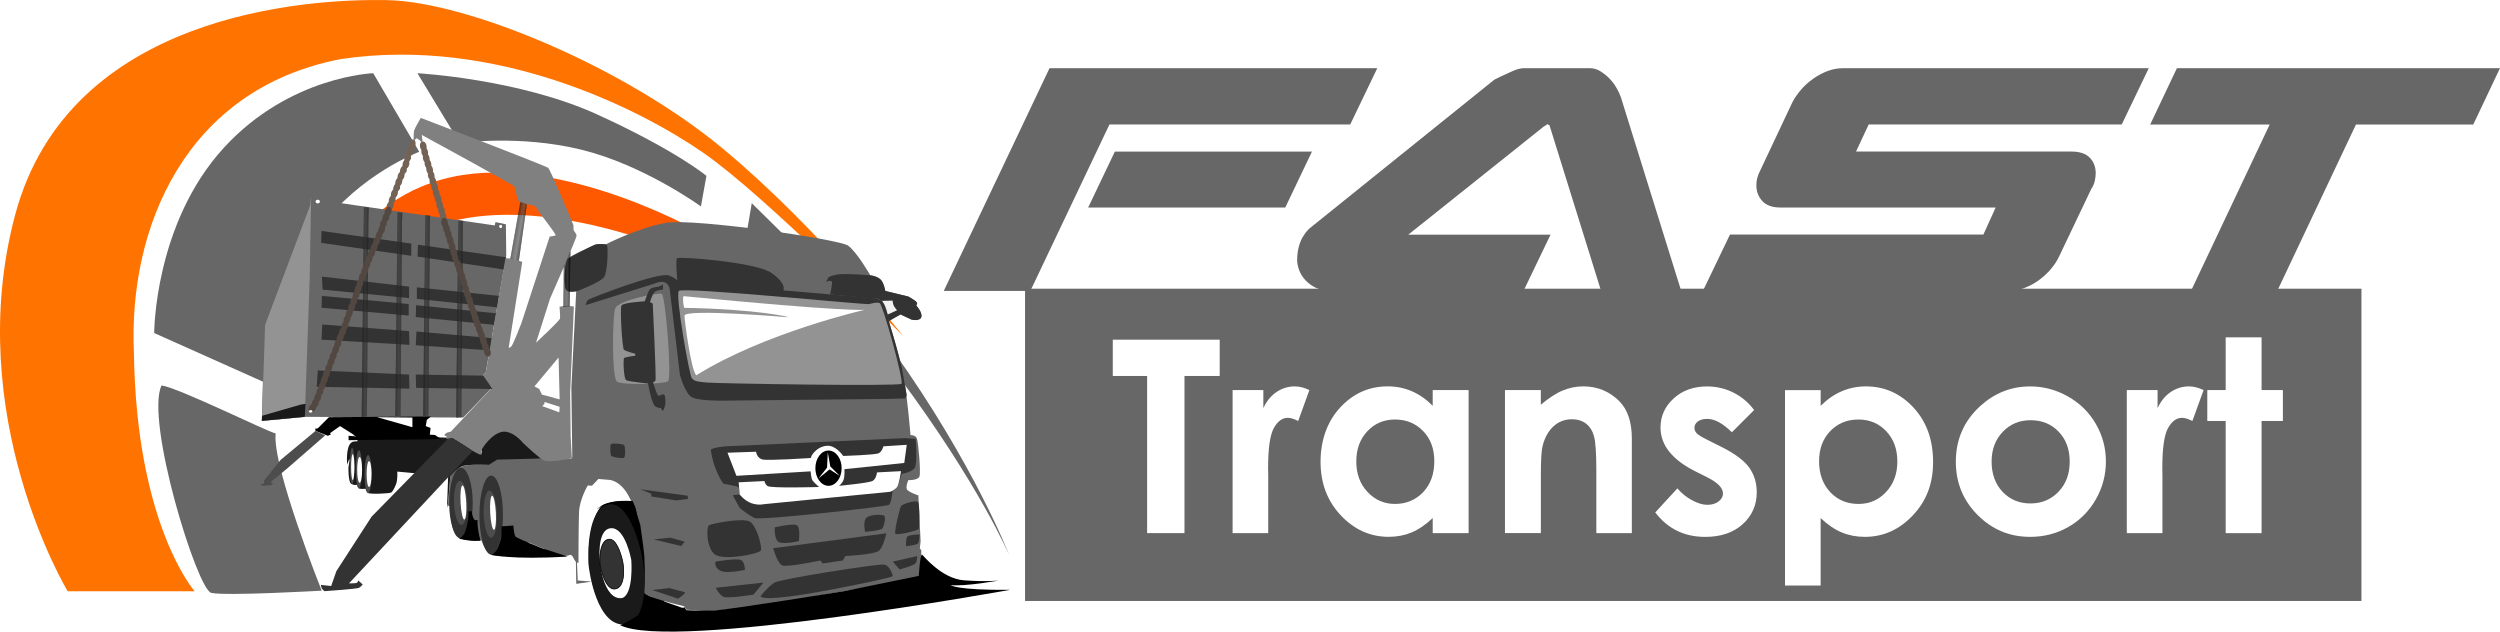<svg xmlns="http://www.w3.org/2000/svg" xmlns:xlink="http://www.w3.org/1999/xlink" id="Layer_2" data-name="Layer 2" viewBox="0 0 755.7 190.94"><defs><style>      .cls-1 {        fill: #939393;      }      .cls-2 {        fill: #343434;      }      .cls-3 {        fill: #262626;      }      .cls-4 {        fill: #0f0f0f;      }      .cls-5 {        fill: #fff;      }      .cls-6 {        fill: #090909;      }      .cls-7 {        fill: #3d3d3d;      }      .cls-8 {        fill: #4c4c4c;      }      .cls-9 {        fill: #3f3f3f;      }      .cls-10 {        fill: #ff7300;      }      .cls-11 {        fill: #363636;      }      .cls-12 {        fill: #0c0c0c;      }      .cls-13 {        fill: #4b4b4b;      }      .cls-14 {        fill: #222;      }      .cls-15 {        fill: #040404;      }      .cls-16 {        fill: #4a4a4a;      }      .cls-17 {        clip-path: url(#clippath-2);      }      .cls-18 {        fill: #3e3e3e;      }      .cls-19 {        fill: #4d4d4d;      }      .cls-20 {        fill: #323232;      }      .cls-21 {        fill: #020202;      }      .cls-22 {        fill: #151515;      }      .cls-23 {        fill: #131313;      }      .cls-24 {        fill: #534741;      }      .cls-25 {        fill: #0a0a0a;      }      .cls-26 {        fill: #303030;      }      .cls-27 {        fill: #393939;      }      .cls-28 {        fill: #232323;      }      .cls-29 {        fill: #1c1c1c;      }      .cls-30 {        fill: #2f2f2f;      }      .cls-31 {        fill: #313131;      }      .cls-32 {        fill: #1b1b1b;      }      .cls-33 {        fill: #111;      }      .cls-34 {        fill: #333;      }      .cls-35 {        clip-path: url(#clippath-1);      }      .cls-36 {        clip-path: url(#clippath-4);      }      .cls-37 {        fill: #fe5800;      }      .cls-38 {        fill: #2a2a2a;      }      .cls-39 {        fill: #282828;      }      .cls-40 {        fill: #030303;      }      .cls-41 {        fill: #101010;      }      .cls-42 {        fill: gray;      }      .cls-43 {        fill: #444;      }      .cls-44 {        fill: #0d0d0d;      }      .cls-45 {        fill: #242424;      }      .cls-46 {        fill: #080808;      }      .cls-47 {        fill: #272727;      }      .cls-48 {        fill: #736357;      }      .cls-49 {        fill: #181818;      }      .cls-50 {        fill: #424242;      }      .cls-51 {        fill: #414141;      }      .cls-52 {        fill: #2b2b2b;      }      .cls-53 {        fill: #676767;      }      .cls-54 {        fill: #3a3a3a;      }      .cls-55 {        fill: #3b3b3b;      }      .cls-56 {        fill: #171717;      }      .cls-57 {        fill: #464646;      }      .cls-58 {        fill: #212121;      }      .cls-59 {        fill: #0e0e0e;      }      .cls-60 {        clip-path: url(#clippath);      }      .cls-61 {        fill: #494949;      }      .cls-62 {        fill: #2c2c2c;      }      .cls-63 {        fill: #1d1d1d;      }      .cls-64 {        fill: #121212;      }      .cls-65 {        fill: #202020;      }      .cls-66 {        fill: none;      }      .cls-67 {        fill: #2e2e2e;      }      .cls-68 {        fill: #373737;      }      .cls-69 {        fill: #050505;      }      .cls-70 {        fill: #353535;      }      .cls-71 {        fill: #161616;      }      .cls-72 {        fill: #474747;      }      .cls-73 {        fill: #141414;      }      .cls-74 {        clip-path: url(#clippath-3);      }      .cls-75 {        fill: #2d2d2d;      }      .cls-76 {        fill: #383838;      }      .cls-77 {        fill: #292929;      }      .cls-78 {        fill: #0b0b0b;      }      .cls-79 {        fill: #252525;      }      .cls-80 {        fill: #434343;      }      .cls-81 {        fill: #191919;      }      .cls-82 {        fill: #1f1f1f;      }      .cls-83 {        fill: #1a1a1a;      }      .cls-84 {        clip-path: url(#clippath-5);      }      .cls-85 {        fill: #454545;      }      .cls-86 {        fill: #070707;      }      .cls-87 {        fill: #484848;      }      .cls-88 {        fill: #404040;      }      .cls-89 {        fill: #1e1e1e;      }      .cls-90 {        fill: #f2f2f2;      }      .cls-91 {        fill: #010101;      }      .cls-92 {        fill: #3c3c3c;      }      .cls-93 {        fill: #060606;      }    </style><clipPath id="clippath"><polygon class="cls-66" points="159.27 61.71 156.84 78.79 155.38 78.31 154.26 78.23 157.29 61.08 159.27 61.71"></polygon></clipPath><clipPath id="clippath-1"><polygon class="cls-66" points="170.3 92.7 170.41 80.59 172.43 75.88 172.2 92.58 170.3 92.7"></polygon></clipPath><clipPath id="clippath-2"><polygon class="cls-66" points="129.93 66.01 129.48 125.66 127.91 125.77 128.58 65 130.04 65.22 129.93 66.01"></polygon></clipPath><clipPath id="clippath-3"><polygon class="cls-66" points="121.52 66.68 121.07 125.66 119.5 125.77 120.17 64.1 121.63 64.33 121.52 66.68"></polygon></clipPath><clipPath id="clippath-4"><polygon class="cls-66" points="111.35 66.91 110.9 125.89 109.34 126 110.01 62.53 111.47 62.76 111.35 66.91"></polygon></clipPath><clipPath id="clippath-5"><polygon class="cls-66" points="139.91 67.13 139.46 126.11 137.89 126.22 138.56 66.57 140.02 66.79 139.91 67.13"></polygon></clipPath></defs><g id="Layer_1-2" data-name="Layer 1"><g><path class="cls-53" d="m97.24,178.55s-15.02-37.62-13.91-47.52c-2.78-.66-29.49-13.86-34.5-14.52-5.01,10.56,10.75,61.69,15.02,62.7,4.27,1.01,33.39-.66,33.39-.66Z"></path><path class="cls-53" d="m80.55,115.85l-33.94-15.18s0-33.09,21.14-56.1c19.86-21.61,45.07-22.44,45.07-22.44l13.91,23.76s-17.81,6.6-30.05,23.1c-12.24,16.5-16.14,46.86-16.14,46.86Z"></path><path class="cls-53" d="m138.98,43.26l-12.8-21.12s30.74,1.65,54.53,12.54c23.79,10.89,32.83,18.48,32.83,18.48l-1.67,9.24s-17.25-12.54-36.17-17.16-36.72-1.98-36.72-1.98Z"></path><path class="cls-53" d="m227.24,61.41l-1.67,9.9s14.29,9.53,33.39,28.21c.57-.19,1.98-2.29,3.13-3.71l-34.85-34.4Z"></path><path class="cls-53" d="m269.9,105.96c-.7.08,1.99,7.17,1.99,8.16,24.2,32.59,33.18,53.71,33.18,53.71,0,0-10.47-27.3-35.16-61.87Z"></path><path class="cls-10" d="m58.85,178.72H20.46S-11.67,125.59,4.6,64.87C20.88,4.15,92.51-.42,116.86.03c24.69.45,72.33,20.46,101.82,45.04,29.49,24.58,54.25,56.43,54.25,56.43,0,0-41.11-42.07-60.51-55.44-19.41-13.36-62.6-35.14-109.34-28.21-47.3,9.07-64.27,51.31-62.6,88.6.7,52.3,18.36,72.27,18.36,72.27Z"></path><path class="cls-37" d="m92.24,97.05s10.85-36.38,44.44-43.56c33.59-7.18,75.74,16.83,79.5,19.3,38.81,26.73,54.67,55.19,54.67,55.19,0,0-21.28-28.46-61.76-49.75-4.17-2.47-39.02-17.08-67.6-12.37-28.59,4.7-49.24,31.18-49.24,31.18Z"></path><path class="cls-53" d="m274.54,175.28l-49.22,8.7-12.45.75-5.4-.45-.64-1.01s-7.75-1.87-8.95-2.42c-1.2-.55-2.87-1.08-3.21-1.63-.34-.55-.62-13.06-.62-13.06,0,0-.28-6.75-2.93-13.84-2.64-7.09-6.87-7.26-6.87-7.26l-3.38-.28-1.91,2.03-1.29-.06s-2.48,4.11-2.64,8.05-.17,15.31-.17,15.31h-.45l.23,5.35,4.28.34-4.73.68-.11-6.64s-.45-.51-.79-1.29-.86-.83-.86-.83c0,0-1.33.46-2.63.38s-2.64-.29-3.53-.75c-.83-1.16-2.33-1.65-2.33-1.65l-4.13-1.73s-.45,1.19-.98.9-.68-1.5-.68-1.5l-.15-.08s-.52,3.28-1.5,4.35c-.34.42-7.54.98-8.78-.3s-2.18-3.98-2.18-3.98c0,0-4.24.3-6.83-.75s-2.64-9.72-2.64-9.72h-.68l.73-8.89s1.01-2.14,3.38-2.98,8.05-.51,8.05-.51c0,0,1.07-1.13,2.76-1.8s22.34,0,22.34,0l.34-.51-.28-21.1,1.46-29.04s-2.36.45-3.04-.45-.34-8.1.34-9.23,8.67-4.5,8.67-4.5l3.15-.11s9.68-4.95,18.01-6.41c8.33-1.46,52.33,4.95,55.03,6.87,2.7,1.91,6.75,9,6.75,9,0,0,1.69,0,2.93,1.13s1.58,3.6,1.58,3.6l6.98,1.69,2.48,1.69v1.24s1.8,1.91,1.46,3.15-2.93.9-2.93.9l-3.38-1.58-3.6,1.8s3.6,11.37,4.61,17.11,2.03,17.56,2.03,17.56c0,0,1.46-.11,1.91,1.01s1.24,10.24.79,11.48-3.38,1.13-3.38,1.13c0,0-.79,1.8-.45,2.7s3.49,1.91,3.49,1.91l.68,13.84-.23,2.14.45.68s-.11,6.08-.45,7.32-3.53,1.58-3.53,1.58Z"></path><path class="cls-34" d="m249.7,85.24s1.2-.68,1.73-.15c.3.6-.53,3.9-.53,3.9l11.7,1.13,2.18.08s.68,0,1.8.75,1.73,4.13,1.73,4.13l.23,2.1,3.68-2.14,3.38,1.58s2.7.64,2.93-.9-1.65-3.49-1.65-3.49c0,0,.68-.23.19-.9s-2.48-1.69-2.48-1.69l-6.98-1.69s-.49-2.78-1.58-3.6-2.93-1.13-2.93-1.13c0,0-6.94-.6-9.49-.3s-3.23.98-3.23.98l-.68,1.35Z"></path><path class="cls-83" d="m111.12,148.94c-.55-.56-.6-1.2-.6-1.2,0,0-1.74.19-2.1-.15s-.53-1.05-.53-1.05c0,0-.78.26-1.73-.3s-.83-5.03-.83-5.03c0,0,.32-1.86.36-2.36,0-.06-.21.11-.21.11l-.53,1.5s-.56-5.48,1.35-6.75c.51-.38,1.73-.3,1.73-.3,0,0,.13-.65-.15-1.13s-1.35-.9-1.35-.9l28.21.9,1.95.08,8.1,4.58s.54.21.75,0-.08-1.13-.08-1.13c0,0,1.3-4.15,6.15-5.55,4.85-1.41,11.93,8.33,11.93,8.33l-13.24.34-2.59,1.61s-6.45-.34-8.22.47-3.38,2.98-3.38,2.98l-.79,9.6-.15-1.58.3-8.03-15.38-1.43s.17,2.46-.38,3.83-1.01,2.15-1.43,2.48-6.65.64-7.2.08Z"></path><ellipse class="cls-19" cx="106.45" cy="140.82" rx=".69" ry="5.46"></ellipse><path class="cls-19" d="m109.43,141.85c0,3.17-.42,5.74-.94,5.74s-.94-2.57-.94-5.74.42-5.74.94-5.74.94,2.57.94,5.74Z"></path><ellipse class="cls-83" cx="186.54" cy="170.35" rx="8.16" ry="17.98" transform="translate(-19.71 24.48) rotate(-7.13)"></ellipse><path class="cls-34" d="m214.36,158.73c.9-.45,10.35-2.36,12.38-1.01,2.03,1.35,3.71,7.65,3.26,8.67s-11.14,3.15-13.84,1.24-2.7-8.44-1.8-8.89Z"></path><path class="cls-34" d="m216.28,169.76s6.64-1.13,7.77-.45,1.13,2.93,1.13,2.93c0,0-5.63,1.35-7.54.23s-1.35-2.7-1.35-2.7Z"></path><path class="cls-34" d="m234.17,159.41s5.4-1.24,6.64-.68.68,4.84.68,4.84c0,0-4.39,1.01-5.96.34s-1.35-4.5-1.35-4.5Z"></path><path class="cls-34" d="m261.74,156.71c.9-1.24,4.61-1.24,5.4-.9s.11,3.26-.45,3.94-5.18,1.01-5.18,1.01c0,0-.68-2.81.23-4.05Z"></path><path class="cls-34" d="m233.72,165.71l34.21-4.5s-.9,4.16-2.25,5.29-10.13,1.58-10.13,1.58l-.79,1.35-6.08.9-.68-.9s-10.13,2.14-11.59,1.46-2.7-5.18-2.7-5.18Z"></path><path class="cls-34" d="m229.93,180.34c.94.9,6.98.68,23.26-2.48,16.28-3.15,16.69-3.71,16.69-3.71,0,0-.71-3.23-2.7-3.49s-31.36,4.35-33.13,5.48-4.46,4.24-4.13,4.2Z"></path><path class="cls-34" d="m269.88,169.76l2.03,2.36s4.28-1.09,4.84-1.88.49-2.14.49-2.14l-7.35,1.65Z"></path><path class="cls-34" d="m216.35,177.68l14.41-1.58-3,3.64s-7.65,1.24-9,.68-2.4-2.74-2.4-2.74Z"></path><path class="cls-34" d="m272.36,152.99c.45-.75,4.5-1.8,5.1-1.28s.53,7.65.23,8.18-6.68,2.03-7.05,1.43,1.28-7.58,1.73-8.33Z"></path><path class="cls-34" d="m274.24,162.22c-.45.6-.38,2.85-.38,2.85,0,0,3.3-.23,3.68-.9s.45-2.63.45-2.63c0,0-3.3.08-3.75.68Z"></path><path class="cls-34" d="m219.39,134.91l54.25-2.48,3.15.23s.6,7.43-.3,8.78-3.9,1.8-3.9,1.8c0,0-.98,3.3-1.43,3.98s-1.35,1.05-1.35,1.05c0,0-.3,3.83-1.13,4.35s-38.71,4.73-40.52,3.98-4.58-3.08-4.58-3.08l-2.1-3.83,2.1-.23s-.15-2.03-.38-2.25-4.5-.98-4.5-.98c0,0-3-3.83-3.83-10.28.45-.68,4.5-1.05,4.5-1.05Z"></path><path class="cls-5" d="m265.61,137.01c1.05-.53,1.43-2.1,1.43-2.1l7.05-.45-.75,5.48-18.08,1.88s.15,2.18-.3,3.3-1.35,1.73-1.35,1.73c0,0,9.08-.83,10.2-1.5s1.28-2.55,1.28-2.55l7.28-.38s-.6,3.98-1.2,4.8-2.03,1.43-2.03,1.43l-38.19,3.75s-1.73.45-3.83-.3-3.53-2.63-3.53-2.63l-.3-3.68,7.8-.38s0,.75.9,1.5,15.61.3,15.61.3c.15.15-1.65-1.43-2.03-2.03s-.53-2.7-.53-2.7l-22.43,1.35-2.7-6.98,8.63-.3s.23,1.88,1.88,2.33,14.78-.45,14.78-.45c-.41-.05,1.31-3.4,4.73-3.68,2.78-.23,4.95,3.08,4.95,3.08,0,0,9.68-.3,10.73-.83Z"></path><ellipse class="cls-5" cx="250.34" cy="141.55" rx="4.39" ry="5.89"></ellipse><ellipse cx="250.44" cy="141.52" rx="3.97" ry="5.33"></ellipse><polygon class="cls-5" points="250.23 136.71 250.98 140.99 253.83 143.84 250.75 141.89 247.38 144.67 250 141.36 250.23 136.71"></polygon><path class="cls-90" d="m266.58,90.95l3.23-.08s.1.94.3,1.43,1.05,1.5,1.05,1.5l-2.85,1.28s-.3-1.55-.75-2.55-.98-1.58-.98-1.58Z"></path><path class="cls-34" d="m177.07,92.22l20.63-6.45s2.25-1.05,3.53-.3,1.28,2.48,1.28,2.48l3,25.28s1.43,5.33,3.38,6.68,9.45,1.2,9.45,1.2l50.04-.53,5.25-.15.45-.98-1.5-8.4-1.88-7.05-2.1-7.17-.3-1.76-1.05-3-.68-1.13-1.8-.75-13.88-1.2-14.11-1.2s1.2-1.88-3.53-5.25-28.06-5.03-28.59-4.5.08,6.68.08,6.68c0,0-.75-.75-2.63-1.5-3.68-.9-23.56,6.9-24.23,7.35s-.83,1.65-.83,1.65Z"></path><path class="cls-1" d="m272.51,116.01c-.75.83-55.82-.08-58.97-.38-3.15-.3-3.68-.45-4.43-1.35s-5.03-25.06-3.9-26.34c1.13-1.28,56.12,4.2,57.4,3.98s2.33-.68,3.3-.3,7.35,23.56,6.6,24.38Z"></path><path class="cls-5" d="m206.93,95.37c.53-2.1,31.21.53,31.21.53,1.16.01-9.13-2.45-31.29-2.85-.15,0-.6-2.63-.23-3.53,49.29,4.8,54.77,4.13,54.77,4.13,0,0-30.31,6.9-50.94,19.81-1.65-1.8-3.68-17.63-3.53-18.08Z"></path><path class="cls-34" d="m197.11,178.35l5.18-.6,4.8,1.28s-.08.68-2.18,1.95c-1.28-.53-7.8-2.63-7.8-2.63Z"></path><polygon class="cls-34" points="197.56 163.05 205.96 165.07 206.93 163.72 202.58 162.52 197.56 163.05"></polygon><polygon class="cls-34" points="196.88 150.07 204.38 151.27 207.98 150.82 207.83 149.84 193.5 147.89 196.88 149.24 196.88 150.07"></polygon><path class="cls-34" d="m184.73,134.24c.45-.38,3.68-.08,3.98.38s.38,3.23,0,3.68-3.75-.15-3.98-.53-.45-3.15,0-3.53Z"></path><path class="cls-1" d="m186,93.12c.9-2.25,12.9-4.8,14.03-4.28s3.15,25.51,1.88,26.41-13.73,1.2-15.38.15-1.43-20.03-.53-22.28Z"></path><path class="cls-34" d="m200.26,124.11c-.41-.26-.45-.83-.45-.83,0,0-.56.28-1.73-.45-1.16-.73-2.18-6.9-2.18-6.9,0,0-5.81-.58-6.6-.98s-.95-6.32-.68-6.68,3.45-.75,3.45-.75l-.08-.6s-2.83-.72-3.38-1.2-1.24-12.42-.75-13.36,7.05-1.28,7.05-1.28c0,0,1.02-3.16,1.58-3.68s2.13-.7,2.55-.75,1.35-.68,1.35-.68v1.58s-1.74.02-2.48.68-1.43,3.08-1.43,3.08l.83.45s1.11,22.83.83,23.26-.75.53-.75.53c0,0,1.19,3.86,1.58,4.05s1.33-.65,1.8-.3.38,2.85.38,2.85c0,0-.49,2.21-.9,1.95Z"></path><path class="cls-34" d="m183.45,74.1c.45.41.23,8.14-.86,9.68s-7.95,4.16-7.95,4.16c0,0-2.85.71-3.49-.34-.98-1.95-.26-8.67.34-9.23s7.92-4.35,8.67-4.5,2.85-.19,3.3.23Z"></path><path d="m188.96,188.82c.94.19,7.72-.63,9.35-2.02s1.8-2.4,1.8-2.4l.68-2.74s-1.42-.34-2.91-.81c-1.49-.46-3.1-1.44-3.21-1.63s.36-8.78.05-11.71c-.31-2.93-1.18-8.88-1.18-8.88l-2.25-7.17s-5.25-.38-8.7,1.05c-3.56,1.46-4.61,13.02-4.61,13.02,0,0,.15,10.24,2.36,14.74,1.99,4.76,4.05,6.53,5.1,7.24s2.59,1.13,3.53,1.31Z"></path><ellipse class="cls-19" cx="186.03" cy="170.3" rx="4.95" ry="10.84" transform="translate(-16.31 19.74) rotate(-5.82)"></ellipse><ellipse class="cls-5" cx="187.41" cy="170.15" rx="3.63" ry="7.96" transform="translate(-16.28 19.88) rotate(-5.82)"></ellipse><ellipse class="cls-34" cx="148.48" cy="155.65" rx="3.56" ry="11.89"></ellipse><ellipse class="cls-34" cx="139.34" cy="152.07" rx="3.56" ry="10.66"></ellipse><ellipse class="cls-19" cx="148.21" cy="155.43" rx="2" ry="7.13" transform="translate(-5.55 5.49) rotate(-2.08)"></ellipse><ellipse class="cls-19" cx="139.24" cy="152" rx="2" ry="6.66" transform="translate(-5.43 5.16) rotate(-2.08)"></ellipse><ellipse class="cls-5" cx="149.02" cy="155.01" rx=".86" ry="5.16" transform="translate(-8.1 8.22) rotate(-3.08)"></ellipse><ellipse class="cls-5" cx="140.07" cy="151.91" rx=".86" ry="5.16" transform="translate(-7.95 7.73) rotate(-3.08)"></ellipse><path class="cls-19" d="m112.36,143.28c0,3.17-.49,5.74-1.09,5.74s-1.09-2.57-1.09-5.74c0-3.17.49-5.74,1.09-5.74s1.09,2.57,1.09,5.74Z"></path><ellipse class="cls-5" cx="111.56" cy="143.29" rx=".74" ry="3.91"></ellipse><ellipse class="cls-5" cx="108.71" cy="142.03" rx=".74" ry="3.91"></ellipse><ellipse class="cls-5" cx="106.63" cy="141.19" rx=".5" ry="3.91"></ellipse><polygon class="cls-53" points="152.92 67.8 149.78 67.13 149.55 68.14 98.42 60.74 98.2 59.73 94.05 59.39 93.71 62.2 79.92 98.64 79.14 127.23 92.14 126 140.02 126.22 148.65 117.25 146.34 114.78 145.96 113.22 146.79 112.84 153.03 77.22 152.92 67.8"></polygon><polygon class="cls-34" points="153.03 77.78 126.34 73.97 126.23 77.56 152.35 81.48 153.03 77.78"></polygon><polygon class="cls-34" points="126 86.86 150.79 89.44 150.34 92.92 126 90.34 126 86.86"></polygon><polygon class="cls-34" points="150 94.71 125.78 92.25 125.67 95.84 149.33 98.19 150 94.71"></polygon><polygon class="cls-34" points="125.89 100.21 148.77 102.23 148.21 105.93 125.67 104.36 125.89 100.21"></polygon><polygon class="cls-34" points="123.65 113.22 123.76 117.48 95.73 116.92 96.07 111.98 123.65 113.22"></polygon><polygon class="cls-34" points="97.41 98.08 123.65 100.1 123.76 104.24 97.19 102.67 97.41 98.08"></polygon><polygon class="cls-34" points="123.54 91.91 97.3 89.44 97.19 93.03 123.54 95.39 123.54 91.91"></polygon><polygon class="cls-34" points="97.3 83.61 123.65 86.64 123.65 90.12 97.52 87.54 97.3 83.61"></polygon><polygon class="cls-34" points="124.32 73.63 97.19 69.82 97.08 73.41 124.32 77.33 124.32 73.63"></polygon><path class="cls-42" d="m172.87,138.56s-6.65,1.35-8.3.67-6.5-5.38-6.5-5.38c0,0-3.51-4.41-6.95-3.14-3.44,1.27-5.68,5.46-5.68,5.46-.06.59.31.98.15,1.2s-.97-.15-.97-.15l-1.72-.9-6.05-3.96s-1.88.44-1.94.22.15-.67.15-.67c0,0-.68-.07-.67-.45s.9-.75.9-.75l.97-.22,12.41-13.23-2.32-2.47s-.68-1.12-.37-1.57.82-.37.82-.37l5.98-34.76s1.58-.04,2.62.22,2.47.9,2.47.9l-4.11,25.94s.31,0,.82-.45,3.06-7.1,3.06-7.1l8.52-26.09s1.46-.16,1.79-.37-5.01-7.03-5.01-7.03c0,0-.98-1.57-1.2-1.79s-2.47-.6-2.47-.6c0,0-1.88-.5-2.39-.82s-1.15-4.09-1.42-4.56-27.96-15.55-27.96-15.55l.3,2.47s-1.36-1.27-1.72-1.42-1.05.97-1.05.97c0,0-.06-2.61.15-3.36s2.02-3.81,2.02-3.81c0,0,37.77,14.47,38.5,15.1s7.51,16.92,7.62,17.27-.05,1.07.07,1.5.75.96.9,1.64-8,19.06-8,19.06l-4.26,13.38s7.14-6.61,7.25-7.33-.15-3.51-.15-3.51c0,0,1.35-.34,2.32-.3s2.02.22,2.02.22l-1.12,26.16.15,13.16.37,6.58Z"></path><g class="cls-60"><polygon points="156.84 78.79 159.27 65.01 159.27 78.79 156.84 78.79"></polygon><polygon points="156.82 78.79 159.27 64.92 159.27 65.01 156.84 78.79 156.82 78.79"></polygon><polygon points="156.81 78.79 159.27 64.82 159.27 64.92 156.82 78.79 156.81 78.79"></polygon><polygon class="cls-91" points="156.79 78.79 159.27 64.72 159.27 64.82 156.81 78.79 156.79 78.79"></polygon><polygon class="cls-91" points="156.77 78.79 159.27 64.63 159.27 64.72 156.79 78.79 156.77 78.79"></polygon><polygon class="cls-21" points="156.75 78.79 159.27 64.53 159.27 64.63 156.77 78.79 156.75 78.79"></polygon><polygon class="cls-21" points="156.74 78.79 159.27 64.43 159.27 64.53 156.75 78.79 156.74 78.79"></polygon><polygon class="cls-40" points="156.72 78.79 159.27 64.34 159.27 64.43 156.74 78.79 156.72 78.79"></polygon><polygon class="cls-40" points="156.7 78.79 159.27 64.24 159.27 64.34 156.72 78.79 156.7 78.79"></polygon><polygon class="cls-15" points="156.69 78.79 159.27 64.14 159.27 64.24 156.7 78.79 156.69 78.79"></polygon><polygon class="cls-15" points="156.67 78.79 159.27 64.05 159.27 64.14 156.69 78.79 156.67 78.79"></polygon><polygon class="cls-69" points="156.65 78.79 159.27 63.95 159.27 64.05 156.67 78.79 156.65 78.79"></polygon><polygon class="cls-93" points="156.64 78.79 159.27 63.85 159.27 63.95 156.65 78.79 156.64 78.79"></polygon><polygon class="cls-86" points="156.62 78.79 159.27 63.76 159.27 63.85 156.64 78.79 156.62 78.79"></polygon><polygon class="cls-86" points="156.6 78.79 159.27 63.66 159.27 63.76 156.62 78.79 156.6 78.79"></polygon><polygon class="cls-46" points="156.58 78.79 159.27 63.56 159.27 63.66 156.6 78.79 156.58 78.79"></polygon><polygon class="cls-6" points="156.57 78.79 159.27 63.47 159.27 63.56 156.58 78.79 156.57 78.79"></polygon><polygon class="cls-25" points="156.55 78.79 159.27 63.37 159.27 63.47 156.57 78.79 156.55 78.79"></polygon><polygon class="cls-25" points="156.53 78.79 159.27 63.27 159.27 63.37 156.55 78.79 156.53 78.79"></polygon><polygon class="cls-78" points="156.52 78.79 159.27 63.18 159.27 63.27 156.53 78.79 156.52 78.79"></polygon><polygon class="cls-12" points="156.5 78.79 159.27 63.08 159.27 63.18 156.52 78.79 156.5 78.79"></polygon><polygon class="cls-44" points="156.48 78.79 159.27 62.98 159.27 63.08 156.5 78.79 156.48 78.79"></polygon><polygon class="cls-59" points="156.46 78.79 159.27 62.88 159.27 62.98 156.48 78.79 156.46 78.79"></polygon><polygon class="cls-4" points="156.45 78.79 159.27 62.79 159.27 62.88 156.46 78.79 156.45 78.79"></polygon><polygon class="cls-41" points="156.43 78.79 159.27 62.69 159.27 62.79 156.45 78.79 156.43 78.79"></polygon><polygon class="cls-41" points="156.41 78.79 159.27 62.59 159.27 62.69 156.43 78.79 156.41 78.79"></polygon><polygon class="cls-33" points="156.4 78.79 159.27 62.5 159.27 62.59 156.41 78.79 156.4 78.79"></polygon><polygon class="cls-64" points="156.38 78.79 159.27 62.4 159.27 62.5 156.4 78.79 156.38 78.79"></polygon><polygon class="cls-23" points="156.36 78.79 159.27 62.3 159.27 62.4 156.38 78.79 156.36 78.79"></polygon><polygon class="cls-73" points="156.35 78.79 159.27 62.21 159.27 62.3 156.36 78.79 156.35 78.79"></polygon><polygon class="cls-22" points="156.33 78.79 159.27 62.11 159.27 62.21 156.35 78.79 156.33 78.79"></polygon><polygon class="cls-71" points="156.31 78.79 159.27 62.01 159.27 62.11 156.33 78.79 156.31 78.79"></polygon><polygon class="cls-56" points="156.29 78.79 159.27 61.92 159.27 62.01 156.31 78.79 156.29 78.79"></polygon><polygon class="cls-49" points="156.28 78.79 159.27 61.82 159.27 61.92 156.29 78.79 156.28 78.79"></polygon><polygon class="cls-81" points="156.26 78.79 159.27 61.72 159.27 61.82 156.28 78.79 156.26 78.79"></polygon><polygon class="cls-83" points="156.24 78.79 159.27 61.63 159.27 61.72 156.26 78.79 156.24 78.79"></polygon><polygon class="cls-32" points="156.23 78.79 159.27 61.53 159.27 61.63 156.24 78.79 156.23 78.79"></polygon><polygon class="cls-29" points="156.21 78.79 159.27 61.43 159.27 61.53 156.23 78.79 156.21 78.79"></polygon><polygon class="cls-63" points="156.19 78.79 159.27 61.34 159.27 61.43 156.21 78.79 156.19 78.79"></polygon><polygon class="cls-89" points="156.17 78.79 159.27 61.24 159.27 61.34 156.19 78.79 156.17 78.79"></polygon><polygon class="cls-65" points="156.16 78.79 159.27 61.14 159.27 61.24 156.17 78.79 156.16 78.79"></polygon><polygon class="cls-58" points="156.14 78.79 159.26 61.08 159.27 61.08 159.27 61.14 156.16 78.79 156.14 78.79"></polygon><polygon class="cls-14" points="156.12 78.79 159.25 61.08 159.26 61.08 156.14 78.79 156.12 78.79"></polygon><polygon class="cls-28" points="156.11 78.79 159.23 61.08 159.25 61.08 156.12 78.79 156.11 78.79"></polygon><polygon class="cls-45" points="156.09 78.79 159.21 61.08 159.23 61.08 156.11 78.79 156.09 78.79"></polygon><polygon class="cls-79" points="156.07 78.79 159.2 61.08 159.21 61.08 156.09 78.79 156.07 78.79"></polygon><polygon class="cls-3" points="156.06 78.79 159.18 61.08 159.2 61.08 156.07 78.79 156.06 78.79"></polygon><polygon class="cls-47" points="156.04 78.79 159.16 61.08 159.18 61.08 156.06 78.79 156.04 78.79"></polygon><polygon class="cls-39" points="156.02 78.79 159.15 61.08 159.16 61.08 156.04 78.79 156.02 78.79"></polygon><polygon class="cls-38" points="156 78.79 159.13 61.08 159.15 61.08 156.02 78.79 156 78.79"></polygon><polygon class="cls-52" points="155.99 78.79 159.11 61.08 159.13 61.08 156 78.79 155.99 78.79"></polygon><polygon class="cls-62" points="155.97 78.79 159.09 61.08 159.11 61.08 155.99 78.79 155.97 78.79"></polygon><polygon class="cls-75" points="155.95 78.79 159.08 61.08 159.09 61.08 155.97 78.79 155.95 78.79"></polygon><polygon class="cls-67" points="155.94 78.79 159.06 61.08 159.08 61.08 155.95 78.79 155.94 78.79"></polygon><polygon class="cls-26" points="155.92 78.79 159.04 61.08 159.06 61.08 155.94 78.79 155.92 78.79"></polygon><polygon class="cls-31" points="155.9 78.79 159.03 61.08 159.04 61.08 155.92 78.79 155.9 78.79"></polygon><polygon class="cls-20" points="155.88 78.79 159.01 61.08 159.03 61.08 155.9 78.79 155.88 78.79"></polygon><polygon class="cls-34" points="155.87 78.79 158.99 61.08 159.01 61.08 155.88 78.79 155.87 78.79"></polygon><polygon class="cls-2" points="155.85 78.79 158.97 61.08 158.99 61.08 155.87 78.79 155.85 78.79"></polygon><polygon class="cls-11" points="155.83 78.79 158.96 61.08 158.97 61.08 155.85 78.79 155.83 78.79"></polygon><polygon class="cls-68" points="155.82 78.79 158.94 61.08 158.96 61.08 155.83 78.79 155.82 78.79"></polygon><polygon class="cls-76" points="155.8 78.79 158.92 61.08 158.94 61.08 155.82 78.79 155.8 78.79"></polygon><polygon class="cls-27" points="155.78 78.79 158.91 61.08 158.92 61.08 155.8 78.79 155.78 78.79"></polygon><polygon class="cls-55" points="155.77 78.79 158.89 61.08 158.91 61.08 155.78 78.79 155.77 78.79"></polygon><polygon class="cls-92" points="155.75 78.79 158.87 61.08 158.89 61.08 155.77 78.79 155.75 78.79"></polygon><polygon class="cls-7" points="155.73 78.79 158.86 61.08 158.87 61.08 155.75 78.79 155.73 78.79"></polygon><polygon class="cls-18" points="155.71 78.79 158.84 61.08 158.86 61.08 155.73 78.79 155.71 78.79"></polygon><polygon class="cls-88" points="155.7 78.79 158.82 61.08 158.84 61.08 155.71 78.79 155.7 78.79"></polygon><polygon class="cls-51" points="155.68 78.79 158.8 61.08 158.82 61.08 155.7 78.79 155.68 78.79"></polygon><polygon class="cls-50" points="155.66 78.79 158.79 61.08 158.8 61.08 155.68 78.79 155.66 78.79"></polygon><polygon class="cls-43" points="155.65 78.79 158.77 61.08 158.79 61.08 155.66 78.79 155.65 78.79"></polygon><polygon class="cls-85" points="155.63 78.79 158.75 61.08 158.77 61.08 155.65 78.79 155.63 78.79"></polygon><polygon class="cls-57" points="155.61 78.79 158.74 61.08 158.75 61.08 155.63 78.79 155.61 78.79"></polygon><polygon class="cls-87" points="155.59 78.79 158.72 61.08 158.74 61.08 155.61 78.79 155.59 78.79"></polygon><polygon class="cls-61" points="155.58 78.79 158.7 61.08 158.72 61.08 155.59 78.79 155.58 78.79"></polygon><polygon class="cls-16" points="155.56 78.79 158.68 61.08 158.7 61.08 155.58 78.79 155.56 78.79"></polygon><polygon class="cls-8" points="155.54 78.79 158.67 61.08 158.68 61.08 155.56 78.79 155.54 78.79"></polygon><polygon class="cls-19" points="155.53 78.79 158.65 61.08 158.67 61.08 155.54 78.79 155.53 78.79"></polygon><polygon class="cls-19" points="155.5 78.79 158.62 61.08 158.65 61.08 155.53 78.79 155.5 78.79"></polygon><polygon class="cls-8" points="155.47 78.79 158.6 61.08 158.62 61.08 155.5 78.79 155.47 78.79"></polygon><polygon class="cls-13" points="155.45 78.79 158.57 61.08 158.6 61.08 155.47 78.79 155.45 78.79"></polygon><polygon class="cls-16" points="155.42 78.79 158.54 61.08 158.57 61.08 155.45 78.79 155.42 78.79"></polygon><polygon class="cls-61" points="155.39 78.79 158.52 61.08 158.54 61.08 155.42 78.79 155.39 78.79"></polygon><polygon class="cls-87" points="155.37 78.79 158.49 61.08 158.52 61.08 155.39 78.79 155.37 78.79"></polygon><polygon class="cls-72" points="155.34 78.79 158.47 61.08 158.49 61.08 155.37 78.79 155.34 78.79"></polygon><polygon class="cls-57" points="155.31 78.79 158.44 61.08 158.47 61.08 155.34 78.79 155.31 78.79"></polygon><polygon class="cls-85" points="155.29 78.79 158.41 61.08 158.44 61.08 155.31 78.79 155.29 78.79"></polygon><polygon class="cls-43" points="155.26 78.79 158.39 61.08 158.41 61.08 155.29 78.79 155.26 78.79"></polygon><polygon class="cls-80" points="155.24 78.79 158.36 61.08 158.39 61.08 155.26 78.79 155.24 78.79"></polygon><polygon class="cls-50" points="155.21 78.79 158.33 61.08 158.36 61.08 155.24 78.79 155.21 78.79"></polygon><polygon class="cls-51" points="155.18 78.79 158.31 61.08 158.33 61.08 155.21 78.79 155.18 78.79"></polygon><polygon class="cls-88" points="155.16 78.79 158.28 61.08 158.31 61.08 155.18 78.79 155.16 78.79"></polygon><polygon class="cls-9" points="155.13 78.79 158.25 61.08 158.28 61.08 155.16 78.79 155.13 78.79"></polygon><polygon class="cls-18" points="155.1 78.79 158.23 61.08 158.25 61.08 155.13 78.79 155.1 78.79"></polygon><polygon class="cls-7" points="155.08 78.79 158.2 61.08 158.23 61.08 155.1 78.79 155.08 78.79"></polygon><polygon class="cls-92" points="155.05 78.79 158.17 61.08 158.2 61.08 155.08 78.79 155.05 78.79"></polygon><polygon class="cls-55" points="155.02 78.79 158.15 61.08 158.17 61.08 155.05 78.79 155.02 78.79"></polygon><polygon class="cls-54" points="155 78.79 158.12 61.08 158.15 61.08 155.02 78.79 155 78.79"></polygon><polygon class="cls-27" points="154.97 78.79 158.09 61.08 158.12 61.08 155 78.79 154.97 78.79"></polygon><polygon class="cls-76" points="154.94 78.79 158.07 61.08 158.09 61.08 154.97 78.79 154.94 78.79"></polygon><polygon class="cls-68" points="154.92 78.79 158.04 61.08 158.07 61.08 154.94 78.79 154.92 78.79"></polygon><polygon class="cls-11" points="154.89 78.79 158.02 61.08 158.04 61.08 154.92 78.79 154.89 78.79"></polygon><polygon class="cls-70" points="154.87 78.79 157.99 61.08 158.02 61.08 154.89 78.79 154.87 78.79"></polygon><polygon class="cls-2" points="154.84 78.79 157.96 61.08 157.99 61.08 154.87 78.79 154.84 78.79"></polygon><polygon class="cls-20" points="154.81 78.79 157.94 61.08 157.96 61.08 154.84 78.79 154.81 78.79"></polygon><polygon class="cls-31" points="154.79 78.79 157.91 61.08 157.94 61.08 154.81 78.79 154.79 78.79"></polygon><polygon class="cls-26" points="154.76 78.79 157.88 61.08 157.91 61.08 154.79 78.79 154.76 78.79"></polygon><polygon class="cls-30" points="154.73 78.79 157.86 61.08 157.88 61.08 154.76 78.79 154.73 78.79"></polygon><polygon class="cls-67" points="154.71 78.79 157.83 61.08 157.86 61.08 154.73 78.79 154.71 78.79"></polygon><polygon class="cls-75" points="154.68 78.79 157.8 61.08 157.83 61.08 154.71 78.79 154.68 78.79"></polygon><polygon class="cls-62" points="154.65 78.79 157.78 61.08 157.8 61.08 154.68 78.79 154.65 78.79"></polygon><polygon class="cls-52" points="154.63 78.79 157.75 61.08 157.78 61.08 154.65 78.79 154.63 78.79"></polygon><polygon class="cls-38" points="154.6 78.79 157.72 61.08 157.75 61.08 154.63 78.79 154.6 78.79"></polygon><polygon class="cls-77" points="154.57 78.79 157.7 61.08 157.72 61.08 154.6 78.79 154.57 78.79"></polygon><polygon class="cls-39" points="154.55 78.79 157.67 61.08 157.7 61.08 154.57 78.79 154.55 78.79"></polygon><polygon class="cls-47" points="154.52 78.79 157.65 61.08 157.67 61.08 154.55 78.79 154.52 78.79"></polygon><polygon class="cls-3" points="154.49 78.79 157.62 61.08 157.65 61.08 154.52 78.79 154.49 78.79"></polygon><polygon class="cls-79" points="154.47 78.79 157.59 61.08 157.62 61.08 154.49 78.79 154.47 78.79"></polygon><polygon class="cls-45" points="154.44 78.79 157.57 61.08 157.59 61.08 154.47 78.79 154.44 78.79"></polygon><polygon class="cls-28" points="154.42 78.79 157.54 61.08 157.57 61.08 154.44 78.79 154.42 78.79"></polygon><polygon class="cls-14" points="154.39 78.79 157.51 61.08 157.54 61.08 154.42 78.79 154.39 78.79"></polygon><polygon class="cls-58" points="154.36 78.79 157.49 61.08 157.51 61.08 154.39 78.79 154.36 78.79"></polygon><polygon class="cls-65" points="154.34 78.79 157.46 61.08 157.49 61.08 154.36 78.79 154.34 78.79"></polygon><polygon class="cls-82" points="154.31 78.79 157.43 61.08 157.46 61.08 154.34 78.79 154.31 78.79"></polygon><polygon class="cls-89" points="154.28 78.79 157.41 61.08 157.43 61.08 154.31 78.79 154.28 78.79"></polygon><polygon class="cls-63" points="154.26 78.77 157.38 61.08 157.41 61.08 154.28 78.79 154.26 78.79 154.26 78.77"></polygon><polygon class="cls-29" points="154.26 78.62 157.35 61.08 157.38 61.08 154.26 78.77 154.26 78.62"></polygon><polygon class="cls-32" points="154.26 78.47 157.33 61.08 157.35 61.08 154.26 78.62 154.26 78.47"></polygon><polygon class="cls-83" points="154.26 78.32 157.3 61.08 157.33 61.08 154.26 78.47 154.26 78.32"></polygon><polygon class="cls-83" points="157.3 61.08 154.26 78.32 154.26 61.08 157.3 61.08"></polygon></g><polygon class="cls-5" points="161.55 116.8 168.84 108.06 169.17 120.73 163.79 119.27 163.01 117.59 161.55 116.8"></polygon><polygon class="cls-5" points="169.17 122.97 169.06 124.65 163.9 122.75 164.58 122.07 164.58 121.51 169.17 122.97"></polygon><g class="cls-35"><rect x="170.3" y="75.88" width=".02" height="16.82"></rect><rect x="170.32" y="75.88" width=".02" height="16.82"></rect><rect class="cls-91" x="170.34" y="75.88" width=".02" height="16.82"></rect><rect class="cls-91" x="170.36" y="75.88" width=".02" height="16.82"></rect><rect class="cls-21" x="170.39" y="75.88" width=".02" height="16.82"></rect><rect class="cls-21" x="170.41" y="75.88" width=".02" height="16.82"></rect><rect class="cls-40" x="170.43" y="75.88" width=".02" height="16.82"></rect><rect class="cls-15" x="170.46" y="75.88" width=".02" height="16.82"></rect><rect class="cls-15" x="170.48" y="75.88" width=".02" height="16.82"></rect><rect class="cls-69" x="170.5" y="75.88" width=".02" height="16.82"></rect><rect class="cls-93" x="170.53" y="75.88" width=".02" height="16.82"></rect><rect class="cls-86" x="170.55" y="75.88" width=".02" height="16.82"></rect><rect class="cls-46" x="170.57" y="75.88" width=".02" height="16.82"></rect><rect class="cls-46" x="170.6" y="75.88" width=".02" height="16.82"></rect><rect class="cls-6" x="170.62" y="75.88" width=".02" height="16.82"></rect><rect class="cls-25" x="170.64" y="75.88" width=".02" height="16.82"></rect><rect class="cls-78" x="170.66" y="75.88" width=".02" height="16.82"></rect><rect class="cls-12" x="170.69" y="75.88" width=".02" height="16.82"></rect><rect class="cls-44" x="170.71" y="75.88" width=".02" height="16.82"></rect><rect class="cls-59" x="170.73" y="75.88" width=".02" height="16.82"></rect><rect class="cls-4" x="170.76" y="75.88" width=".02" height="16.82"></rect><rect class="cls-41" x="170.78" y="75.88" width=".02" height="16.82"></rect><rect class="cls-33" x="170.8" y="75.88" width=".02" height="16.82"></rect><rect class="cls-64" x="170.83" y="75.88" width=".02" height="16.82"></rect><rect class="cls-23" x="170.85" y="75.88" width=".02" height="16.82"></rect><rect class="cls-73" x="170.87" y="75.88" width=".02" height="16.82"></rect><rect class="cls-22" x="170.9" y="75.88" width=".02" height="16.82"></rect><rect class="cls-71" x="170.92" y="75.88" width=".02" height="16.82"></rect><rect class="cls-56" x="170.94" y="75.88" width=".02" height="16.82"></rect><rect class="cls-81" x="170.96" y="75.88" width=".02" height="16.82"></rect><rect class="cls-83" x="170.99" y="75.88" width=".02" height="16.82"></rect><rect class="cls-32" x="171.01" y="75.88" width=".02" height="16.82"></rect><rect class="cls-29" x="171.03" y="75.88" width=".02" height="16.82"></rect><rect class="cls-63" x="171.06" y="75.88" width=".02" height="16.82"></rect><rect class="cls-89" x="171.08" y="75.88" width=".02" height="16.82"></rect><rect class="cls-65" x="171.1" y="75.88" width=".02" height="16.82"></rect><rect class="cls-58" x="171.13" y="75.88" width=".02" height="16.82"></rect><rect class="cls-14" x="171.15" y="75.88" width=".02" height="16.82"></rect><rect class="cls-28" x="171.17" y="75.88" width=".02" height="16.82"></rect><rect class="cls-79" x="171.19" y="75.88" width=".02" height="16.82"></rect><rect class="cls-3" x="171.22" y="75.88" width=".02" height="16.82"></rect><rect class="cls-47" x="171.24" y="75.88" width=".02" height="16.82"></rect><rect class="cls-39" x="171.26" y="75.88" width=".02" height="16.82"></rect><rect class="cls-38" x="171.29" y="75.88" width=".02" height="16.82"></rect><rect class="cls-52" x="171.31" y="75.88" width=".02" height="16.82"></rect><rect class="cls-62" x="171.33" y="75.88" width=".02" height="16.82"></rect><rect class="cls-67" x="171.36" y="75.88" width=".02" height="16.82"></rect><rect class="cls-30" x="171.38" y="75.88" width=".02" height="16.82"></rect><rect class="cls-26" x="171.4" y="75.88" width=".02" height="16.82"></rect><rect class="cls-20" x="171.43" y="75.88" width=".02" height="16.82"></rect><rect class="cls-34" x="171.45" y="75.88" width=".02" height="16.82"></rect><rect class="cls-34" x="171.47" y="75.88" width=".02" height="16.82"></rect><rect class="cls-20" x="171.49" y="75.88" width=".02" height="16.82"></rect><rect class="cls-31" x="171.51" y="75.88" width=".02" height="16.82"></rect><rect class="cls-26" x="171.53" y="75.88" width=".02" height="16.82"></rect><rect class="cls-30" x="171.55" y="75.88" width=".02" height="16.82"></rect><rect class="cls-67" x="171.56" y="75.88" width=".02" height="16.82"></rect><rect class="cls-75" x="171.58" y="75.88" width=".02" height="16.82"></rect><rect class="cls-62" x="171.6" y="75.88" width=".02" height="16.82"></rect><rect class="cls-52" x="171.62" y="75.88" width=".02" height="16.82"></rect><rect class="cls-38" x="171.64" y="75.88" width=".02" height="16.82"></rect><rect class="cls-77" x="171.66" y="75.88" width=".02" height="16.82"></rect><rect class="cls-39" x="171.67" y="75.88" width=".02" height="16.82"></rect><rect class="cls-47" x="171.69" y="75.88" width=".02" height="16.82"></rect><rect class="cls-3" x="171.71" y="75.88" width=".02" height="16.82"></rect><rect class="cls-79" x="171.73" y="75.88" width=".02" height="16.82"></rect><rect class="cls-45" x="171.75" y="75.88" width=".02" height="16.82"></rect><rect class="cls-28" x="171.77" y="75.88" width=".02" height="16.82"></rect><rect class="cls-14" x="171.79" y="75.88" width=".02" height="16.82"></rect><rect class="cls-58" x="171.8" y="75.88" width=".02" height="16.82"></rect><rect class="cls-65" x="171.82" y="75.88" width=".02" height="16.82"></rect><rect class="cls-82" x="171.84" y="75.88" width=".02" height="16.82"></rect><rect class="cls-89" x="171.86" y="75.88" width=".02" height="16.82"></rect><rect class="cls-63" x="171.88" y="75.88" width=".02" height="16.82"></rect><rect class="cls-29" x="171.9" y="75.88" width=".02" height="16.82"></rect><rect class="cls-32" x="171.92" y="75.88" width=".02" height="16.82"></rect><rect class="cls-83" x="171.93" y="75.88" width=".02" height="16.82"></rect><rect class="cls-49" x="171.95" y="75.88" width=".02" height="16.82"></rect><rect class="cls-56" x="171.97" y="75.88" width=".02" height="16.82"></rect><rect class="cls-71" x="171.99" y="75.88" width=".02" height="16.82"></rect><rect class="cls-22" x="172.01" y="75.88" width=".02" height="16.82"></rect><rect class="cls-73" x="172.03" y="75.88" width=".02" height="16.82"></rect><rect class="cls-23" x="172.04" y="75.88" width=".02" height="16.82"></rect><rect class="cls-64" x="172.06" y="75.88" width=".02" height="16.82"></rect><rect class="cls-33" x="172.08" y="75.88" width=".02" height="16.82"></rect><rect class="cls-41" x="172.1" y="75.88" width=".02" height="16.82"></rect><rect class="cls-4" x="172.12" y="75.88" width=".02" height="16.82"></rect><rect class="cls-59" x="172.14" y="75.88" width=".02" height="16.82"></rect><rect class="cls-44" x="172.16" y="75.88" width=".02" height="16.82"></rect><rect class="cls-12" x="172.17" y="75.88" width=".02" height="16.82"></rect><rect class="cls-78" x="172.19" y="75.88" width=".02" height="16.82"></rect><rect class="cls-25" x="172.21" y="75.88" width=".02" height="16.82"></rect><rect class="cls-6" x="172.23" y="75.88" width=".02" height="16.82"></rect><rect class="cls-46" x="172.25" y="75.88" width=".02" height="16.82"></rect><rect class="cls-86" x="172.27" y="75.88" width=".02" height="16.82"></rect><rect class="cls-93" x="172.28" y="75.88" width=".02" height="16.82"></rect><rect class="cls-69" x="172.3" y="75.88" width=".02" height="16.82"></rect><rect class="cls-15" x="172.32" y="75.88" width=".02" height="16.82"></rect><rect class="cls-40" x="172.34" y="75.88" width=".02" height="16.82"></rect><rect class="cls-21" x="172.36" y="75.88" width=".02" height="16.82"></rect><rect class="cls-91" x="172.38" y="75.88" width=".02" height="16.82"></rect><rect x="172.4" y="75.88" width=".02" height="16.82"></rect><rect x="172.41" y="75.88" width=".01" height="16.82"></rect></g><path class="cls-34" d="m142.9,136.31l-37.41,40.03s1.83,0,2.24-.11.56-.78.56-.78l1.35,1.23s-.52.67-1.12,1.01-10.43,1.01-10.43,1.01c0,0-.56-.41-.78-.78s-.34-1.12-.34-1.12l3.14.34,1.57-4.49,10.65-16.48,22.99-23.43,1.53-.37,6.05,3.96Z"></path><polygon class="cls-1" points="93.6 84.51 92.14 126 79.14 127.23 80.14 98.19 93.71 62.2 94.05 59.39 93.6 84.51"></polygon><polygon points="133.29 132.73 131.5 131.49 129.93 131.38 130.15 129.36 128.7 128.8 129.03 126.89 130.27 125.89 99.43 126.11 96.07 129.47 95.28 129.59 95.39 130.26 99.09 131.72 99.99 131.38 99.77 130.93 102.79 128.8 106.16 130.93 107.84 131.94 105.37 131.72 105.37 133.06 133.29 132.73"></polygon><path class="cls-19" d="m86.98,141.47l11.32-9.87-2.92-1.35-10.54,8.75-5.05,6.28s.17.58,0,.78-1.12.34-1.12.34c0,0,.5.41.67.45s2.32-.17,2.58-.22,1.01-.56,1.01-.56c0,0-.62.24-.78.11s-.22-.56-.22-.56l5.05-4.15Z"></path><path class="cls-48" d="m122.54,51.02c-.06,0-.12,0-.18-.02-.57-.14-.83-.83-.63-1.65.08-.32.23-.62.41-.83.26-.29.59-.42.91-.34.21.05.39.19.51.39.19.31.24.79.12,1.26h0c-.08.33-.23.62-.41.83-.21.24-.46.36-.72.36Zm.19-1.54s-.02.07-.03.11c0,.04-.02.07-.02.11.01-.03.02-.07.03-.11h0s.02-.07.02-.11Z"></path><path class="cls-48" d="m121.7,52.84c-.1,0-.17-.03-.22-.04-.3-.11-.51-.39-.57-.78-.04-.28,0-.61.11-.92.28-.79.89-1.23,1.43-1.03.16.06.64.23.49,1.59v.12s-.08.1-.08.1c-.53.82-.92.97-1.16.97Z"></path><path class="cls-48" d="m121.01,54.62c-.09,0-.18-.01-.26-.04-.2-.07-.37-.22-.47-.44-.16-.33-.16-.81,0-1.27.28-.79.88-1.23,1.43-1.03.55.2.74.91.46,1.71-.11.32-.29.59-.5.79-.21.19-.44.29-.67.29Zm.26-1.52s-.03.07-.04.1c-.01.04-.02.07-.03.11.01-.03.03-.07.04-.1.01-.04.02-.07.03-.11Z"></path><path class="cls-48" d="m120.32,56.42c-.09,0-.18-.01-.26-.04-.2-.07-.37-.22-.47-.44-.16-.33-.16-.81,0-1.27.11-.32.29-.6.5-.79.29-.27.63-.35.94-.25.3.11.51.39.57.78.04.28,0,.61-.11.93h0c-.11.32-.29.59-.5.79-.21.19-.44.29-.67.29Zm.26-1.52s-.03.07-.04.1c-.01.04-.02.07-.03.11.01-.03.03-.07.04-.1h0s.02-.07.03-.11Z"></path><path class="cls-48" d="m119.66,58.15c-.1,0-.17-.03-.22-.04-.55-.2-.74-.91-.46-1.71.11-.32.29-.59.5-.79.29-.26.63-.35.94-.25.16.06.63.23.49,1.59v.12s-.08.1-.08.1c-.53.82-.92.97-1.16.97Z"></path><path class="cls-48" d="m119,59.91c-.09,0-.18-.01-.27-.05-.55-.2-.74-.91-.46-1.71.11-.32.29-.6.5-.79.29-.27.63-.35.94-.25.3.11.51.39.57.78.04.28,0,.61-.11.92h0c-.24.67-.7,1.08-1.17,1.08Zm.26-1.52s-.03.07-.04.1c-.01.04-.02.07-.03.11.01-.03.03-.07.04-.1h0s.02-.07.03-.11Z"></path><path class="cls-48" d="m118.32,61.74c-.1,0-.17-.03-.22-.04-.3-.11-.51-.39-.57-.78-.04-.28,0-.61.11-.92.28-.79.89-1.23,1.43-1.03.16.06.64.23.49,1.59v.12s-.08.1-.08.1c-.53.82-.92.97-1.16.97Z"></path><path class="cls-48" d="m117.71,63.59c-.09,0-.18-.01-.26-.04-.3-.11-.51-.39-.57-.78-.04-.28,0-.61.11-.93.28-.79.89-1.23,1.43-1.03.55.19.74.91.46,1.71h0c-.11.32-.29.6-.5.79-.21.19-.44.29-.67.29Zm.26-1.52s-.03.07-.04.1c-.01.04-.02.07-.03.11.01-.03.03-.07.04-.1.01-.04.02-.07.03-.11Z"></path><path class="cls-24" d="m117.08,65.39c-.09,0-.18-.01-.27-.05-.55-.2-.74-.91-.46-1.71.11-.32.29-.6.5-.79.29-.27.63-.35.94-.25.3.11.51.39.57.78.04.28,0,.61-.11.92h0c-.24.67-.7,1.08-1.17,1.08Zm.26-1.52s-.03.07-.04.1c-.01.04-.02.07-.03.1.01-.03.03-.07.04-.1h0s.02-.07.03-.11Z"></path><path class="cls-24" d="m116.43,67.18c-.09,0-.18-.01-.27-.05-.55-.2-.74-.91-.46-1.71.16-.46.46-.83.79-.99.21-.1.44-.12.64-.04.2.07.37.22.47.44.16.33.16.81,0,1.27-.24.67-.7,1.08-1.17,1.08Zm.26-1.52s-.03.07-.04.1c-.01.04-.02.07-.03.11.01-.03.03-.07.04-.1.01-.04.02-.07.03-.11Z"></path><path class="cls-24" d="m115.65,69c-.1,0-.17-.03-.22-.04-.3-.11-.51-.39-.57-.78-.04-.28,0-.61.11-.92.11-.32.29-.59.5-.79.29-.26.63-.35.94-.25.16.06.63.22.49,1.59v.12s-.08.1-.08.1c-.53.82-.92.97-1.16.97Z"></path><path class="cls-24" d="m115.14,70.82c-.09,0-.18-.01-.26-.04-.55-.19-.74-.91-.46-1.71.28-.79.89-1.23,1.43-1.03.55.2.74.91.46,1.71-.11.32-.29.59-.5.79-.21.19-.44.29-.67.29Zm.26-1.52s-.03.07-.04.1c-.01.04-.02.07-.03.11.01-.03.03-.07.04-.1.01-.04.02-.07.03-.11Z"></path><path class="cls-24" d="m114.34,72.59c-.1,0-.17-.03-.22-.04-.55-.2-.74-.91-.46-1.71.11-.32.29-.59.5-.79.29-.27.63-.36.94-.25.16.06.63.23.49,1.59v.12s-.08.1-.08.1c-.53.82-.92.97-1.16.97Z"></path><path class="cls-24" d="m113.58,74.41c-.1,0-.17-.03-.22-.04-.2-.07-.37-.22-.47-.44-.16-.33-.16-.81,0-1.27.11-.32.29-.6.5-.79.29-.27.63-.36.94-.25.16.06.63.22.49,1.59v.12s-.08.1-.08.1c-.53.82-.92.97-1.16.97Z"></path><path class="cls-24" d="m112.85,76.15c-.1,0-.17-.03-.22-.04-.55-.2-.74-.91-.46-1.71.11-.32.29-.59.5-.79.29-.27.63-.36.94-.25.16.06.63.23.49,1.59v.12s-.08.1-.08.1c-.53.82-.92.97-1.16.97Z"></path><path class="cls-24" d="m112.11,77.92c-.09,0-.18-.01-.27-.05-.55-.2-.74-.91-.46-1.71.11-.32.29-.59.5-.79.29-.27.63-.35.94-.25.2.07.37.22.47.44.16.33.16.81,0,1.27-.24.67-.7,1.08-1.17,1.08Zm.26-1.52s-.03.07-.04.1c-.01.04-.02.07-.03.11.01-.03.03-.07.04-.1.01-.04.02-.07.03-.11Z"></path><path class="cls-24" d="m108.69,86.86c-.09,0-.18-.01-.26-.04-.3-.11-.51-.39-.57-.78-.04-.28,0-.61.11-.92.11-.32.29-.59.5-.79.29-.26.63-.35.94-.25.2.07.37.22.47.44.16.33.16.81,0,1.27-.11.32-.29.6-.5.79-.21.19-.44.29-.67.29Zm.26-1.52s-.03.07-.04.1c-.01.04-.02.07-.03.11.01-.03.03-.07.04-.1h0s.02-.07.03-.11Z"></path><path class="cls-24" d="m108.02,88.74c-.09,0-.18-.01-.27-.05-.55-.2-.74-.91-.46-1.71.11-.32.29-.59.5-.79.29-.27.63-.36.94-.25.55.19.74.91.46,1.71-.24.67-.7,1.08-1.17,1.08Zm.26-1.52s-.03.07-.04.1c-.01.04-.02.07-.03.11.01-.03.03-.07.04-.1.01-.04.02-.07.03-.11Z"></path><path class="cls-24" d="m107.43,90.59c-.09,0-.18-.01-.27-.05-.55-.2-.74-.91-.46-1.71.11-.32.29-.59.5-.79.29-.27.63-.36.94-.25.55.19.74.91.46,1.71-.24.67-.7,1.08-1.17,1.08Zm.26-1.52s-.03.07-.04.1c-.01.04-.02.07-.03.11.01-.03.03-.07.04-.1.01-.04.02-.07.03-.11Z"></path><path class="cls-24" d="m106.73,92.44c-.09,0-.18-.01-.27-.05-.55-.19-.74-.91-.46-1.71.28-.79.89-1.23,1.43-1.03.55.2.74.91.46,1.71-.24.67-.7,1.08-1.17,1.08Zm.26-1.52s-.03.07-.04.1c-.01.04-.02.07-.03.11.01-.03.03-.07.04-.1.01-.04.02-.07.03-.11Z"></path><path class="cls-24" d="m106.09,94.29c-.09,0-.18-.02-.27-.05-.21-.07-.37-.22-.47-.44-.16-.33-.16-.81,0-1.27.11-.32.29-.6.5-.79.29-.26.63-.36.93-.25.55.2.74.91.46,1.71h0c-.24.67-.7,1.08-1.17,1.08Zm.26-1.52s-.03.07-.04.1c-.01.04-.02.07-.03.11.01-.03.03-.07.04-.1h0s.02-.07.03-.11Z"></path><path class="cls-24" d="m105.36,96.11c-.09,0-.18-.02-.27-.05-.21-.07-.37-.22-.47-.44-.16-.33-.16-.81,0-1.27.28-.79.88-1.22,1.43-1.03.21.07.37.22.47.44.16.33.16.81,0,1.27-.24.67-.7,1.08-1.17,1.08Zm.26-1.52s-.03.07-.04.1c-.01.04-.02.07-.03.11.01-.03.03-.07.04-.1.01-.04.02-.07.03-.11Z"></path><path class="cls-24" d="m104.69,97.99c-.09,0-.18-.02-.27-.05-.21-.07-.37-.22-.47-.44-.16-.33-.16-.81,0-1.27.28-.79.88-1.23,1.43-1.04.31.11.51.39.57.78.04.28,0,.61-.11.92h0c-.24.67-.7,1.08-1.17,1.08Zm.26-1.52s-.03.07-.04.1c-.01.04-.02.07-.03.11.01-.03.03-.07.04-.1h0s.02-.07.03-.11Z"></path><path class="cls-24" d="m104.07,99.84c-.09,0-.18-.02-.27-.05-.55-.2-.74-.91-.46-1.71.16-.46.46-.83.79-.99.21-.1.44-.12.64-.04.2.07.37.22.47.44.16.33.16.81,0,1.27-.24.67-.7,1.08-1.17,1.08Zm.26-1.52s-.03.07-.04.1c-.01.04-.02.07-.03.11.01-.03.03-.07.04-.1.01-.04.02-.07.03-.11Z"></path><path class="cls-24" d="m103.36,101.66c-.09,0-.18-.02-.26-.05-.2-.07-.37-.22-.47-.44-.16-.33-.16-.81,0-1.27.28-.79.89-1.22,1.43-1.04.55.2.74.91.46,1.71-.16.46-.46.83-.79.99-.13.06-.25.09-.38.09Zm.26-1.52s-.03.07-.04.1c-.01.04-.02.07-.03.11.01-.03.03-.07.04-.1.01-.04.02-.07.03-.11Z"></path><path class="cls-24" d="m102.61,103.43c-.09,0-.18-.02-.27-.05-.55-.2-.74-.91-.46-1.71s.88-1.22,1.43-1.03c.2.07.37.22.47.44.16.33.16.81,0,1.27-.24.67-.7,1.08-1.17,1.08Zm.26-1.52s-.03.07-.04.1c-.01.04-.02.07-.03.11.01-.03.03-.07.04-.1.01-.04.02-.07.03-.11Z"></path><path class="cls-24" d="m101.91,105.28c-.09,0-.18-.02-.26-.05-.3-.11-.51-.39-.57-.78-.04-.28,0-.61.11-.92.28-.79.89-1.22,1.43-1.04.55.2.74.91.46,1.71-.16.46-.46.83-.79.99-.13.06-.25.09-.38.09Zm.26-1.52s-.03.07-.04.1-.02.07-.03.11c.01-.03.03-.07.04-.1s.02-.07.03-.11Z"></path><path class="cls-24" d="m101.21,107.16c-.09,0-.18-.02-.26-.05-.55-.2-.74-.91-.46-1.71.16-.46.46-.83.79-.99.21-.1.44-.12.64-.04.2.07.37.22.47.44.16.33.16.81,0,1.27-.24.67-.7,1.08-1.17,1.08Zm.26-1.52s-.03.07-.04.1c-.01.04-.02.07-.03.11.01-.03.03-.07.04-.1.01-.04.02-.07.03-.11Z"></path><path class="cls-24" d="m100.51,109.01c-.09,0-.18-.02-.27-.05-.21-.07-.37-.22-.47-.44-.16-.33-.16-.81,0-1.27.28-.79.88-1.23,1.43-1.04.31.11.51.39.57.78.04.28,0,.61-.11.92h0c-.24.67-.7,1.08-1.17,1.08Zm.26-1.52s-.03.07-.04.1c-.01.04-.02.07-.03.11.01-.03.03-.07.04-.1h0s.02-.07.03-.11Z"></path><path class="cls-24" d="m99.84,110.8c-.09,0-.18-.02-.27-.05-.2-.07-.37-.22-.47-.44-.16-.33-.16-.81,0-1.27.28-.79.88-1.22,1.43-1.04.21.07.37.22.47.44.16.33.16.81,0,1.27-.24.67-.7,1.08-1.17,1.08Zm.26-1.52s-.03.07-.04.1c-.01.04-.02.07-.03.11.01-.03.03-.07.04-.1.01-.04.02-.07.03-.11Z"></path><path class="cls-24" d="m99.19,112.62c-.09,0-.18-.02-.27-.05-.31-.11-.51-.39-.57-.78-.04-.28,0-.61.11-.92.28-.79.88-1.23,1.43-1.03.55.19.74.91.46,1.71h0c-.24.67-.7,1.08-1.17,1.08Zm.26-1.52s-.03.07-.04.1-.02.07-.03.11c.01-.03.03-.07.04-.1h0s.02-.07.03-.11Z"></path><path class="cls-24" d="m98.46,114.42c-.09,0-.18-.02-.27-.05-.21-.07-.37-.22-.47-.44-.16-.33-.16-.81,0-1.27.28-.79.89-1.22,1.43-1.04.21.07.37.22.47.44.16.33.16.81,0,1.27-.24.67-.7,1.08-1.17,1.08Zm.26-1.52s-.03.07-.04.1c-.01.04-.02.07-.03.11.01-.03.03-.07.04-.1.01-.04.02-.07.03-.11Z"></path><path class="cls-24" d="m97.82,116.24c-.09,0-.18-.02-.27-.05-.21-.07-.37-.22-.47-.44-.16-.33-.16-.81,0-1.27.28-.79.89-1.22,1.43-1.03.21.07.37.22.47.44.16.33.16.81,0,1.27-.24.67-.7,1.08-1.17,1.08Zm.26-1.52s-.03.07-.04.1c-.01.04-.02.07-.03.11.01-.03.03-.07.04-.1h0s.02-.07.03-.11Z"></path><path class="cls-24" d="m97.2,118.03c-.09,0-.18-.02-.27-.05-.21-.07-.37-.22-.47-.44-.16-.33-.16-.81,0-1.27.28-.79.89-1.22,1.43-1.04.31.11.51.39.57.78.04.28,0,.61-.11.93h0c-.24.67-.7,1.08-1.17,1.08Zm.26-1.52s-.03.07-.04.1c-.01.04-.02.07-.03.11.01-.03.03-.07.04-.1h0s.02-.07.03-.11Z"></path><path class="cls-24" d="m96.5,119.77c-.09,0-.18-.02-.27-.05-.55-.2-.74-.91-.46-1.71.16-.46.46-.83.79-.99.21-.1.44-.12.64-.04.3.11.51.39.57.78.04.28,0,.61-.11.92h0c-.24.67-.7,1.08-1.17,1.08Zm.26-1.52s-.03.07-.04.1-.02.07-.03.11c.01-.03.03-.07.04-.1s.02-.07.03-.11Z"></path><path class="cls-24" d="m95.83,121.56c-.09,0-.18-.02-.27-.05-.21-.07-.37-.22-.47-.44-.16-.33-.16-.81,0-1.27.28-.79.88-1.22,1.43-1.03.21.07.37.22.47.44.16.33.16.81,0,1.27-.24.67-.7,1.08-1.17,1.08Zm.26-1.52s-.03.07-.04.1c-.01.04-.02.07-.03.11.01-.03.03-.07.04-.1.01-.04.02-.07.03-.11Z"></path><path class="cls-24" d="m95.07,123.3c-.09,0-.18-.02-.26-.05-.2-.07-.37-.22-.47-.44-.16-.33-.16-.81,0-1.27.16-.46.46-.83.79-.99.21-.1.44-.12.64-.04.2.07.37.22.47.44.16.33.16.81,0,1.27-.16.46-.46.83-.79.99-.13.06-.25.09-.38.09Zm.26-1.52s-.03.07-.04.1c-.01.04-.02.07-.03.11.01-.03.03-.07.04-.1.01-.04.02-.07.03-.11Z"></path><path class="cls-24" d="m94.12,124.68c-.14,0-.27-.03-.4-.11-.5-.29-.56-1.03-.14-1.76.42-.73,1.09-1.05,1.6-.76.5.29.57,1.03.14,1.76-.32.55-.77.86-1.2.86Zm.38-1.46s-.04.06-.06.09c-.02.03-.04.07-.05.1.02-.03.04-.06.06-.09.02-.03.04-.07.05-.1Z"></path><path class="cls-48" d="m123.06,49.13c-.07,0-.13-.01-.16-.02-.21-.05-.39-.19-.51-.39-.19-.31-.24-.79-.12-1.26.08-.33.23-.62.41-.83.26-.29.59-.42.91-.34.16.04.65.16.65,1.53v.12s-.05.11-.05.11c-.48.94-.88,1.09-1.11,1.09Z"></path><path class="cls-48" d="m123.72,47.26c-.06,0-.12,0-.18-.02-.57-.14-.83-.83-.63-1.65.08-.33.23-.62.41-.83.26-.29.59-.42.9-.34.21.05.39.19.51.39.19.31.24.79.12,1.26h0c-.08.33-.23.62-.41.83-.21.24-.46.36-.72.36Zm.19-1.54s-.02.07-.03.11c0,.04-.02.08-.02.11.01-.03.02-.07.03-.11,0-.04.02-.07.02-.11Z"></path><path class="cls-48" d="m124.35,45.48c-.07,0-.12,0-.16-.02-.57-.14-.8-.89-.56-1.86.24-.97.78-1.54,1.35-1.4.57.14.8.89.56,1.86h0c-.09.37-.24.71-.42.95-.28.38-.58.46-.77.46Z"></path><path class="cls-48" d="m128.07,45.66c-.27,0-.53-.14-.74-.4-.18-.22-.31-.52-.37-.85-.16-.83.14-1.51.71-1.62.58-.12,1.1.41,1.26,1.24h0c.16.83-.14,1.51-.71,1.62-.05,0-.1.01-.15.01Zm-.15-1.55s0,.07.02.11c0,.04.02.07.03.11,0-.04,0-.07-.02-.11s-.02-.07-.03-.11Z"></path><path class="cls-48" d="m128.51,47.45c-.16,0-.33-.05-.48-.16-.3-.21-.54-.62-.63-1.1-.06-.33-.05-.66.03-.93.11-.38.36-.62.68-.69.57-.1,1.1.41,1.26,1.24.16.83-.14,1.51-.71,1.62-.05,0-.1.01-.15.01Zm-.15-1.55s0,.07.02.11c0,.04.02.07.03.11,0-.03,0-.07-.02-.11,0-.04-.02-.07-.02-.11Z"></path><path class="cls-48" d="m128.96,49.25c-.51,0-.96-.5-1.11-1.25-.09-.48-.02-.95.18-1.25.13-.2.32-.32.53-.36.57-.11,1.1.41,1.26,1.24h0c.16.83-.14,1.51-.71,1.62-.05.01-.1.01-.15.01Zm-.14-1.55s0,.07.02.11c0,.04.02.07.03.11,0-.04,0-.07-.02-.11h0s-.02-.08-.03-.11Z"></path><path class="cls-48" d="m129.49,51.01c-.16,0-.33-.05-.48-.16-.3-.21-.54-.62-.63-1.1-.16-.81.15-1.51.71-1.62.58-.11,1.1.41,1.26,1.24h0c.06.33.05.66-.03.93-.11.38-.36.62-.68.69-.05,0-.1.01-.15.01Zm-.15-1.55s0,.07.02.11c0,.04.02.07.03.11,0-.03,0-.07-.02-.11h0s-.02-.07-.02-.11Z"></path><path class="cls-48" d="m130,52.72c-.51,0-.96-.5-1.11-1.25-.16-.83.14-1.51.71-1.62.57-.11,1.1.41,1.26,1.24h0c.16.83-.14,1.51-.71,1.62-.05.01-.1.01-.15.01Zm-.14-1.55s0,.07.02.11.02.07.03.11c0-.04,0-.07-.02-.11h0s-.02-.07-.03-.11Z"></path><path class="cls-48" d="m130.47,54.49c-.51,0-.96-.5-1.11-1.25-.16-.83.14-1.51.71-1.62.58-.12,1.1.41,1.26,1.24h0c.16.83-.14,1.51-.71,1.62-.05.01-.1.01-.15.01Zm-.14-1.55s0,.07.02.11.02.07.03.11c0-.04,0-.07-.02-.11s-.02-.07-.03-.11Z"></path><path class="cls-48" d="m130.98,56.31c-.27,0-.53-.14-.74-.4-.18-.22-.31-.52-.37-.85s-.05-.66.03-.93c.11-.38.36-.62.68-.69.32-.06.64.08.89.38.18.22.31.52.37.85.09.48.02.95-.18,1.25-.13.2-.32.32-.53.36-.05,0-.1.01-.15.01Zm-.15-1.55s0,.07.02.11c0,.04.02.07.02.11,0-.03,0-.07-.02-.11h0s-.02-.07-.02-.11Z"></path><path class="cls-48" d="m131.51,58.02c-.51,0-.96-.5-1.11-1.25-.16-.83.14-1.51.71-1.62.58-.11,1.1.41,1.26,1.24h0c.09.48.02.95-.18,1.25-.13.2-.32.32-.53.36-.05,0-.1.01-.15.01Zm-.14-1.55s0,.07.02.11c0,.04.02.08.03.11,0-.04,0-.07-.02-.11,0-.04-.02-.07-.03-.11Z"></path><path class="cls-48" d="m131.99,59.84c-.51,0-.96-.5-1.11-1.25-.16-.83.14-1.51.71-1.62.57-.11,1.1.41,1.26,1.24h0c.16.83-.14,1.51-.71,1.62-.05.01-.1.01-.15.01Zm-.14-1.55s0,.07.02.11.02.07.03.11c0-.04,0-.07-.02-.11h0s-.02-.07-.03-.11Z"></path><path class="cls-48" d="m132.55,61.55c-.16,0-.33-.05-.48-.16-.3-.21-.54-.62-.63-1.1-.06-.33-.05-.66.03-.93.11-.38.36-.62.68-.69.57-.11,1.1.41,1.26,1.24.16.83-.14,1.51-.71,1.62-.05,0-.1.01-.15.01Zm-.15-1.55s0,.07.02.11c0,.04.02.07.03.11,0-.03,0-.07-.02-.11,0-.04-.02-.07-.02-.11Z"></path><path class="cls-48" d="m133.02,63.4c-.51,0-.96-.5-1.11-1.25-.16-.83.14-1.51.71-1.62.57-.11,1.1.41,1.26,1.24.16.83-.14,1.51-.71,1.62-.05.01-.1.01-.15.01Zm-.14-1.55s0,.07.02.11.02.08.03.11c0-.04,0-.07-.02-.11,0-.04-.02-.07-.03-.11Z"></path><path class="cls-48" d="m133.59,65.17c-.16,0-.33-.05-.48-.16-.3-.21-.54-.62-.63-1.1-.06-.33-.05-.66.03-.93.11-.38.36-.62.68-.69.21-.04.43,0,.63.14.3.21.54.62.63,1.1h0c.06.33.05.66-.03.93-.11.38-.36.62-.68.69-.05,0-.1.01-.15.01Zm-.15-1.55s0,.07.02.11c0,.04.02.07.03.11,0-.03,0-.07-.02-.11h0s-.02-.07-.02-.11Z"></path><path class="cls-48" d="m134.06,66.96c-.16,0-.33-.05-.48-.16-.3-.21-.54-.62-.63-1.1-.09-.48-.02-.95.18-1.25.13-.2.32-.32.53-.36.32-.06.64.08.89.38.18.22.31.52.37.85s.05.66-.03.93c-.11.38-.36.62-.68.69-.05,0-.1.01-.15.01Zm-.15-1.55s0,.07.02.11c0,.04.02.07.03.11,0-.03,0-.07-.02-.11h0s-.02-.07-.02-.11Z"></path><path class="cls-24" d="m134.49,68.76c-.27,0-.53-.14-.74-.4-.18-.22-.31-.52-.37-.85s-.05-.66.03-.93c.11-.38.36-.62.68-.69.32-.06.64.08.89.38.18.22.31.52.37.85.09.48.02.95-.18,1.25-.13.2-.32.32-.53.36-.05,0-.1.01-.15.01Zm-.15-1.55s0,.07.02.11c0,.04.02.07.02.11,0-.03,0-.07-.02-.11h0s-.02-.07-.02-.11Z"></path><path class="cls-24" d="m135.07,70.5c-.51,0-.96-.5-1.11-1.25-.16-.83.14-1.51.71-1.62.58-.12,1.1.41,1.26,1.24.16.81-.15,1.51-.71,1.62-.05.01-.1.01-.15.01Zm-.14-1.55s0,.07.02.11.02.08.03.11c0-.04,0-.07-.02-.11h0s-.02-.07-.03-.11Z"></path><path class="cls-24" d="m135.63,72.25c-.27,0-.53-.14-.74-.4-.18-.22-.31-.52-.37-.85s-.05-.66.03-.93c.11-.38.36-.62.68-.69.32-.06.64.08.89.38.18.22.31.52.37.85.09.48.02.95-.18,1.25-.13.2-.32.32-.53.36-.05,0-.1.01-.15.01Zm-.15-1.55s0,.07.02.11c0,.04.02.07.02.11,0-.03,0-.07-.02-.11h0s-.02-.07-.02-.11Z"></path><path class="cls-24" d="m136.2,74.08c-.27,0-.53-.14-.74-.4-.18-.22-.31-.52-.37-.85-.09-.48-.02-.95.18-1.25.13-.2.32-.32.53-.36.32-.06.64.08.89.38.18.22.31.52.37.85s.05.66-.03.93c-.11.38-.36.62-.68.69-.05,0-.1.01-.15.01Zm-.15-1.55s0,.07.02.11c0,.04.02.07.02.11,0-.03,0-.07-.02-.11h0s-.02-.07-.02-.11Z"></path><path class="cls-24" d="m136.76,75.95c-.27,0-.53-.14-.74-.4-.18-.22-.31-.52-.37-.85-.16-.83.14-1.51.71-1.62.58-.11,1.1.41,1.26,1.24h0c.09.48.02.95-.18,1.25-.13.2-.32.32-.53.36-.05,0-.1.01-.15.01Zm-.15-1.55s0,.07.02.11c0,.04.02.07.03.11,0-.03,0-.07-.02-.11s-.02-.07-.03-.11Z"></path><path class="cls-24" d="m137.28,77.78c-.27,0-.53-.14-.74-.4-.18-.22-.31-.52-.37-.85-.09-.48-.02-.95.18-1.25.13-.2.32-.32.53-.36.32-.06.64.08.89.38.18.22.31.52.37.85s.05.66-.03.93c-.11.38-.36.62-.68.69-.05,0-.1.01-.15.01Zm-.15-1.55s0,.07.02.11c0,.04.02.07.02.11,0-.03,0-.07-.02-.11h0s-.02-.07-.02-.11Z"></path><path class="cls-24" d="m137.95,79.52c-.24,0-.48-.11-.69-.31-.2-.2-.37-.48-.48-.8s-.14-.65-.09-.93c.07-.39.28-.67.59-.77.56-.18,1.14.27,1.41,1.07.1.32.14.65.09.93-.07.39-.28.67-.59.77-.08.03-.16.04-.24.04Zm-.24-1.53s.02.07.03.11.03.07.04.1c0-.03-.02-.07-.03-.11s-.03-.07-.04-.1Z"></path><path class="cls-24" d="m139.24,83.14c-.24,0-.48-.11-.69-.31-.2-.2-.37-.48-.48-.8s-.14-.65-.09-.93c.07-.39.28-.67.59-.77s.65,0,.93.27c.2.2.37.48.48.8.26.8.05,1.51-.5,1.69-.08.03-.16.04-.24.04Zm-.24-1.53s.02.07.03.11.03.07.04.1c0-.03-.02-.07-.03-.11s-.03-.07-.04-.1Z"></path><path class="cls-24" d="m140.91,88.61c-.48,0-.94-.45-1.15-1.15-.09-.32-.11-.65-.05-.93.08-.38.31-.65.62-.74.31-.09.65.02.92.31.2.2.35.49.45.82h0c.09.32.11.65.05.93-.08.38-.31.65-.62.74-.07.02-.15.03-.22.03Zm-.21-1.53s.02.07.03.11.02.07.03.11c0-.03-.02-.07-.03-.11h0s-.02-.07-.03-.11Z"></path><path class="cls-24" d="m141.52,90.42c-.48,0-.94-.45-1.15-1.15-.09-.32-.11-.65-.05-.93.08-.38.31-.65.62-.74.31-.09.65.02.92.31.2.2.35.49.45.82h0c.09.32.11.65.05.93-.08.38-.31.65-.62.74-.07.02-.15.03-.22.03Zm-.21-1.53s.02.07.03.11.02.07.03.11c0-.03-.02-.07-.03-.11h0s-.02-.07-.03-.11Z"></path><path class="cls-24" d="m142.11,92.18c-.49,0-.95-.45-1.15-1.15-.23-.81,0-1.51.57-1.67.56-.16,1.13.31,1.37,1.12h0c.23.81,0,1.51-.57,1.67-.07.02-.15.03-.22.03Zm-.21-1.54s.02.07.03.11.02.07.04.11c0-.03-.02-.07-.03-.11-.01-.04-.02-.07-.04-.11Z"></path><path class="cls-24" d="m142.68,93.98c-.14,0-.28-.04-.42-.12-.32-.18-.59-.57-.73-1.04-.09-.32-.11-.65-.05-.93.08-.38.31-.65.62-.74.31-.09.65.02.92.31.2.2.35.49.45.82h0c.09.32.11.65.05.93-.08.38-.31.65-.62.74-.07.02-.14.03-.21.03Zm-.21-1.54s.02.07.03.11.02.07.04.11c0-.03-.02-.07-.03-.11s-.02-.07-.04-.11Z"></path><path class="cls-24" d="m143.35,95.77c-.49,0-.95-.45-1.15-1.15-.23-.81,0-1.51.57-1.67.56-.16,1.13.31,1.37,1.12h0c.23.81,0,1.51-.57,1.67-.07.02-.15.03-.22.03Zm-.21-1.54s.02.07.03.11c.01.04.02.07.04.11,0-.04-.02-.07-.03-.11-.01-.04-.02-.07-.04-.11Z"></path><path class="cls-24" d="m143.88,97.57c-.49,0-.95-.45-1.15-1.15-.09-.32-.11-.65-.05-.93.08-.38.31-.65.62-.74.2-.06.43-.03.64.08.32.18.59.57.73,1.04.23.81,0,1.51-.57,1.67-.07.02-.15.03-.22.03Zm-.21-1.53s.02.07.03.11c.01.04.02.07.03.1,0-.03-.02-.07-.03-.11h0s-.02-.07-.03-.1Z"></path><path class="cls-24" d="m144.49,99.33c-.49,0-.95-.45-1.15-1.15-.13-.47-.11-.94.07-1.26.12-.21.29-.35.5-.41.55-.15,1.14.33,1.36,1.12h0c.09.32.11.65.05.93-.08.38-.31.66-.62.74-.07.02-.15.03-.22.03Zm-.21-1.53s.02.07.03.11c.01.04.02.07.03.1,0-.03-.02-.07-.03-.11h0s-.02-.07-.03-.1Z"></path><path class="cls-24" d="m145.11,101.04c-.49,0-.95-.45-1.15-1.15-.13-.47-.11-.94.07-1.26.12-.21.29-.35.5-.41.56-.15,1.14.33,1.36,1.12.09.32.11.65.05.93-.08.38-.31.66-.62.74-.07.02-.15.03-.22.03Zm-.21-1.53s.02.07.03.11c.01.04.02.07.03.1,0-.03-.02-.07-.03-.11h0s-.02-.07-.03-.1Z"></path><path class="cls-24" d="m145.73,102.72c-.14,0-.29-.04-.42-.11-.32-.18-.59-.57-.73-1.04-.13-.47-.11-.94.07-1.26.12-.21.29-.35.5-.41.55-.16,1.14.33,1.36,1.12h0c.09.32.11.65.05.93-.08.38-.31.65-.62.74-.07.02-.14.03-.21.03Zm-.22-1.53s.02.07.03.11c.01.04.02.07.03.1,0-.03-.02-.07-.03-.11h0s-.02-.07-.03-.1Z"></path><path class="cls-24" d="m146.32,104.43c-.14,0-.28-.04-.42-.12-.32-.18-.59-.57-.73-1.04-.09-.32-.11-.65-.05-.93.08-.38.31-.66.62-.74.56-.16,1.13.31,1.36,1.12h0c.09.32.11.65.05.93-.08.38-.31.65-.62.74-.07.02-.14.03-.21.03Zm-.21-1.53s.02.07.03.11c.01.04.02.07.03.11,0-.03-.02-.07-.03-.11-.01-.04-.02-.07-.03-.11Z"></path><path class="cls-24" d="m146.88,106.17c-.25,0-.49-.12-.7-.33-.2-.21-.36-.5-.45-.82-.13-.47-.11-.94.07-1.26.12-.21.29-.35.5-.41.56-.16,1.13.31,1.36,1.12h0c.13.47.11.94-.07,1.26-.12.21-.29.35-.5.41-.07.02-.14.03-.21.03Zm-.21-1.53s.02.07.03.11c.01.04.02.07.03.1,0-.03-.02-.07-.03-.11h0s-.02-.07-.03-.1Z"></path><path class="cls-24" d="m147.5,107.8c-.48,0-.96-.46-1.15-1.15-.09-.32-.11-.65-.05-.93.08-.38.31-.66.62-.74.56-.17,1.13.31,1.36,1.12.13.47.11.94-.07,1.26-.12.21-.29.35-.5.41-.07.02-.14.03-.21.03Zm-.22-1.53s.02.07.03.11c.01.04.02.07.03.1,0-.03-.02-.07-.03-.11h0s-.02-.07-.03-.1Z"></path><polygon class="cls-5" points="124.66 129.14 124.66 126.22 114.01 126.11 124.66 129.14"></polygon><polygon class="cls-34" points="146.08 113.55 148.88 117.59 125.78 117.25 125.67 113.22 146.08 113.55"></polygon><polygon class="cls-83" points="90.91 122.3 79.25 125.66 79.14 127.23 92.14 126 92.37 122.07 90.91 122.3"></polygon><g class="cls-17"><rect class="cls-83" x="127.91" y="65" width=".04" height="60.77"></rect><rect class="cls-83" x="127.95" y="65" width=".04" height="60.77"></rect><rect class="cls-32" x="127.99" y="65" width=".04" height="60.77"></rect><rect class="cls-29" x="128.04" y="65" width=".04" height="60.77"></rect><rect class="cls-29" x="128.08" y="65" width=".04" height="60.77"></rect><rect class="cls-63" x="128.12" y="65" width=".04" height="60.77"></rect><rect class="cls-89" x="128.16" y="65" width=".04" height="60.77"></rect><rect class="cls-82" x="128.2" y="65" width=".04" height="60.77"></rect><rect class="cls-65" x="128.25" y="65" width=".04" height="60.77"></rect><rect class="cls-58" x="128.29" y="65" width=".04" height="60.77"></rect><rect class="cls-14" x="128.33" y="65" width=".04" height="60.77"></rect><rect class="cls-28" x="128.37" y="65" width=".04" height="60.77"></rect><rect class="cls-45" x="128.41" y="65" width=".04" height="60.77"></rect><rect class="cls-79" x="128.45" y="65" width=".04" height="60.77"></rect><rect class="cls-3" x="128.5" y="65" width=".04" height="60.77"></rect><rect class="cls-47" x="128.54" y="65" width=".04" height="60.77"></rect><rect class="cls-77" x="128.58" y="65" width=".04" height="60.77"></rect><rect class="cls-38" x="128.62" y="65" width=".04" height="60.77"></rect><rect class="cls-52" x="128.66" y="65" width=".04" height="60.77"></rect><rect class="cls-62" x="128.71" y="65" width=".04" height="60.77"></rect><rect class="cls-67" x="128.75" y="65" width=".04" height="60.77"></rect><rect class="cls-30" x="128.79" y="65" width=".04" height="60.77"></rect><rect class="cls-26" x="128.83" y="65" width=".04" height="60.77"></rect><rect class="cls-20" x="128.87" y="65" width=".04" height="60.77"></rect><rect class="cls-34" x="128.91" y="65" width=".04" height="60.77"></rect><rect class="cls-34" x="128.96" y="65" width=".04" height="60.77"></rect><rect class="cls-20" x="129" y="65" width=".04" height="60.77"></rect><rect class="cls-31" x="129.04" y="65" width=".04" height="60.77"></rect><rect class="cls-26" x="129.09" y="65" width=".04" height="60.77"></rect><rect class="cls-30" x="129.13" y="65" width=".04" height="60.77"></rect><rect class="cls-67" x="129.17" y="65" width=".04" height="60.77"></rect><rect class="cls-75" x="129.21" y="65" width=".04" height="60.77"></rect><rect class="cls-62" x="129.26" y="65" width=".04" height="60.77"></rect><rect class="cls-52" x="129.3" y="65" width=".04" height="60.77"></rect><rect class="cls-38" x="129.34" y="65" width=".04" height="60.77"></rect><rect class="cls-77" x="129.39" y="65" width=".04" height="60.77"></rect><rect class="cls-39" x="129.43" y="65" width=".04" height="60.77"></rect><rect class="cls-47" x="129.47" y="65" width=".04" height="60.77"></rect><rect class="cls-79" x="129.51" y="65" width=".04" height="60.77"></rect><rect class="cls-45" x="129.56" y="65" width=".04" height="60.77"></rect><rect class="cls-28" x="129.6" y="65" width=".04" height="60.77"></rect><rect class="cls-14" x="129.64" y="65" width=".04" height="60.77"></rect><rect class="cls-58" x="129.69" y="65" width=".04" height="60.77"></rect><rect class="cls-65" x="129.73" y="65" width=".04" height="60.77"></rect><rect class="cls-82" x="129.77" y="65" width=".04" height="60.77"></rect><rect class="cls-89" x="129.81" y="65" width=".04" height="60.77"></rect><rect class="cls-63" x="129.86" y="65" width=".04" height="60.77"></rect><rect class="cls-29" x="129.9" y="65" width=".04" height="60.77"></rect><rect class="cls-32" x="129.94" y="65" width=".04" height="60.77"></rect><rect class="cls-83" x="129.99" y="65" width=".04" height="60.77"></rect><rect class="cls-83" x="130.03" y="65" width=".01" height="60.77"></rect></g><g class="cls-74"><rect class="cls-83" x="119.5" y="64.1" width=".04" height="61.67"></rect><rect class="cls-83" x="119.54" y="64.1" width=".04" height="61.67"></rect><rect class="cls-32" x="119.59" y="64.1" width=".04" height="61.67"></rect><rect class="cls-29" x="119.63" y="64.1" width=".04" height="61.67"></rect><rect class="cls-29" x="119.67" y="64.1" width=".04" height="61.67"></rect><rect class="cls-63" x="119.71" y="64.1" width=".04" height="61.67"></rect><rect class="cls-89" x="119.75" y="64.1" width=".04" height="61.67"></rect><rect class="cls-82" x="119.79" y="64.1" width=".04" height="61.67"></rect><rect class="cls-65" x="119.84" y="64.1" width=".04" height="61.67"></rect><rect class="cls-58" x="119.88" y="64.1" width=".04" height="61.67"></rect><rect class="cls-14" x="119.92" y="64.1" width=".04" height="61.67"></rect><rect class="cls-28" x="119.96" y="64.1" width=".04" height="61.67"></rect><rect class="cls-45" x="120" y="64.1" width=".04" height="61.67"></rect><rect class="cls-79" x="120.05" y="64.1" width=".04" height="61.67"></rect><rect class="cls-3" x="120.09" y="64.1" width=".04" height="61.67"></rect><rect class="cls-47" x="120.13" y="64.1" width=".04" height="61.67"></rect><rect class="cls-77" x="120.17" y="64.1" width=".04" height="61.67"></rect><rect class="cls-38" x="120.21" y="64.1" width=".04" height="61.67"></rect><rect class="cls-52" x="120.25" y="64.1" width=".04" height="61.67"></rect><rect class="cls-62" x="120.3" y="64.1" width=".04" height="61.67"></rect><rect class="cls-67" x="120.34" y="64.1" width=".04" height="61.67"></rect><rect class="cls-30" x="120.38" y="64.1" width=".04" height="61.67"></rect><rect class="cls-26" x="120.42" y="64.1" width=".04" height="61.67"></rect><rect class="cls-20" x="120.46" y="64.1" width=".04" height="61.67"></rect><rect class="cls-34" x="120.51" y="64.1" width=".04" height="61.67"></rect><rect class="cls-34" x="120.55" y="64.1" width=".04" height="61.67"></rect><rect class="cls-20" x="120.59" y="64.1" width=".04" height="61.67"></rect><rect class="cls-31" x="120.63" y="64.1" width=".04" height="61.67"></rect><rect class="cls-26" x="120.68" y="64.1" width=".04" height="61.67"></rect><rect class="cls-30" x="120.72" y="64.1" width=".04" height="61.67"></rect><rect class="cls-67" x="120.76" y="64.1" width=".04" height="61.67"></rect><rect class="cls-75" x="120.8" y="64.1" width=".04" height="61.67"></rect><rect class="cls-62" x="120.85" y="64.1" width=".04" height="61.67"></rect><rect class="cls-52" x="120.89" y="64.1" width=".04" height="61.67"></rect><rect class="cls-38" x="120.93" y="64.1" width=".04" height="61.67"></rect><rect class="cls-77" x="120.98" y="64.1" width=".04" height="61.67"></rect><rect class="cls-39" x="121.02" y="64.1" width=".04" height="61.67"></rect><rect class="cls-47" x="121.06" y="64.1" width=".04" height="61.67"></rect><rect class="cls-79" x="121.1" y="64.1" width=".04" height="61.67"></rect><rect class="cls-45" x="121.15" y="64.1" width=".04" height="61.67"></rect><rect class="cls-28" x="121.19" y="64.1" width=".04" height="61.67"></rect><rect class="cls-14" x="121.23" y="64.1" width=".04" height="61.67"></rect><rect class="cls-58" x="121.28" y="64.1" width=".04" height="61.67"></rect><rect class="cls-65" x="121.32" y="64.1" width=".04" height="61.67"></rect><rect class="cls-82" x="121.36" y="64.1" width=".04" height="61.67"></rect><rect class="cls-89" x="121.41" y="64.1" width=".04" height="61.67"></rect><rect class="cls-63" x="121.45" y="64.1" width=".04" height="61.67"></rect><rect class="cls-29" x="121.49" y="64.1" width=".04" height="61.67"></rect><rect class="cls-32" x="121.53" y="64.1" width=".04" height="61.67"></rect><rect class="cls-83" x="121.58" y="64.1" width=".04" height="61.67"></rect><rect class="cls-83" x="121.62" y="64.1" width=".01" height="61.67"></rect></g><g class="cls-36"><rect class="cls-83" x="109.34" y="62.53" width=".04" height="63.46"></rect><rect class="cls-83" x="109.38" y="62.53" width=".04" height="63.46"></rect><rect class="cls-32" x="109.42" y="62.53" width=".04" height="63.46"></rect><rect class="cls-29" x="109.46" y="62.53" width=".04" height="63.46"></rect><rect class="cls-29" x="109.5" y="62.53" width=".04" height="63.46"></rect><rect class="cls-63" x="109.54" y="62.53" width=".04" height="63.46"></rect><rect class="cls-89" x="109.59" y="62.53" width=".04" height="63.46"></rect><rect class="cls-82" x="109.63" y="62.53" width=".04" height="63.46"></rect><rect class="cls-65" x="109.67" y="62.53" width=".04" height="63.46"></rect><rect class="cls-58" x="109.71" y="62.53" width=".04" height="63.46"></rect><rect class="cls-14" x="109.75" y="62.53" width=".04" height="63.46"></rect><rect class="cls-28" x="109.8" y="62.53" width=".04" height="63.46"></rect><rect class="cls-45" x="109.84" y="62.53" width=".04" height="63.46"></rect><rect class="cls-79" x="109.88" y="62.53" width=".04" height="63.46"></rect><rect class="cls-3" x="109.92" y="62.53" width=".04" height="63.46"></rect><rect class="cls-47" x="109.96" y="62.53" width=".04" height="63.46"></rect><rect class="cls-77" x="110" y="62.53" width=".04" height="63.46"></rect><rect class="cls-38" x="110.05" y="62.53" width=".04" height="63.46"></rect><rect class="cls-52" x="110.09" y="62.53" width=".04" height="63.46"></rect><rect class="cls-62" x="110.13" y="62.53" width=".04" height="63.46"></rect><rect class="cls-67" x="110.17" y="62.53" width=".04" height="63.46"></rect><rect class="cls-30" x="110.21" y="62.53" width=".04" height="63.46"></rect><rect class="cls-26" x="110.26" y="62.53" width=".04" height="63.46"></rect><rect class="cls-20" x="110.3" y="62.53" width=".04" height="63.46"></rect><rect class="cls-34" x="110.34" y="62.53" width=".04" height="63.46"></rect><rect class="cls-34" x="110.38" y="62.53" width=".04" height="63.46"></rect><rect class="cls-20" x="110.42" y="62.53" width=".04" height="63.46"></rect><rect class="cls-31" x="110.47" y="62.53" width=".04" height="63.46"></rect><rect class="cls-26" x="110.51" y="62.53" width=".04" height="63.46"></rect><rect class="cls-30" x="110.55" y="62.53" width=".04" height="63.46"></rect><rect class="cls-67" x="110.6" y="62.53" width=".04" height="63.46"></rect><rect class="cls-75" x="110.64" y="62.53" width=".04" height="63.46"></rect><rect class="cls-62" x="110.68" y="62.53" width=".04" height="63.46"></rect><rect class="cls-52" x="110.72" y="62.53" width=".04" height="63.46"></rect><rect class="cls-38" x="110.77" y="62.53" width=".04" height="63.46"></rect><rect class="cls-77" x="110.81" y="62.53" width=".04" height="63.46"></rect><rect class="cls-39" x="110.85" y="62.53" width=".04" height="63.46"></rect><rect class="cls-47" x="110.9" y="62.53" width=".04" height="63.46"></rect><rect class="cls-79" x="110.94" y="62.53" width=".04" height="63.46"></rect><rect class="cls-45" x="110.98" y="62.53" width=".04" height="63.46"></rect><rect class="cls-28" x="111.02" y="62.53" width=".04" height="63.46"></rect><rect class="cls-14" x="111.07" y="62.53" width=".04" height="63.46"></rect><rect class="cls-58" x="111.11" y="62.53" width=".04" height="63.46"></rect><rect class="cls-65" x="111.15" y="62.53" width=".04" height="63.46"></rect><rect class="cls-82" x="111.2" y="62.53" width=".04" height="63.46"></rect><rect class="cls-89" x="111.24" y="62.53" width=".04" height="63.46"></rect><rect class="cls-63" x="111.28" y="62.53" width=".04" height="63.46"></rect><rect class="cls-29" x="111.32" y="62.53" width=".04" height="63.46"></rect><rect class="cls-32" x="111.37" y="62.53" width=".04" height="63.46"></rect><rect class="cls-83" x="111.41" y="62.53" width=".04" height="63.46"></rect><rect class="cls-83" x="111.45" y="62.53" width=".01" height="63.46"></rect></g><path class="cls-24" d="m110.01,83.3c-.09,0-.18-.01-.26-.04-.3-.11-.51-.39-.57-.78-.04-.28,0-.61.11-.92.11-.32.29-.59.5-.79.29-.27.63-.35.94-.25.2.07.37.22.47.44.16.33.16.81,0,1.27h0c-.11.32-.29.6-.5.79-.21.19-.44.29-.67.29Zm.26-1.52s-.03.07-.04.1c-.01.04-.02.07-.03.11.01-.03.03-.07.04-.1h0s.02-.07.03-.11Z"></path><path class="cls-24" d="m110.63,81.48c-.09,0-.18-.01-.27-.05-.55-.2-.74-.91-.46-1.71.11-.32.29-.59.5-.79.29-.27.63-.35.94-.25.2.07.37.22.47.44.16.33.16.81,0,1.27-.24.67-.7,1.08-1.17,1.08Zm.26-1.52s-.03.07-.04.1c-.01.04-.02.07-.03.11.01-.03.03-.07.04-.1.01-.04.02-.07.03-.11Z"></path><path class="cls-24" d="m111.36,79.71c-.09,0-.18-.01-.27-.05-.55-.2-.74-.91-.46-1.71.28-.79.88-1.23,1.43-1.03.55.2.74.91.46,1.71-.24.67-.7,1.08-1.17,1.08Zm.26-1.52s-.03.07-.04.1c-.01.04-.02.07-.03.11.01-.03.03-.07.04-.1.01-.04.02-.07.03-.11Z"></path><path class="cls-24" d="m109.31,85.09c-.09,0-.18-.01-.27-.05-.55-.2-.74-.91-.46-1.71.11-.32.29-.6.5-.79.29-.27.63-.35.94-.25.2.07.37.22.47.44.16.33.16.81,0,1.27-.24.67-.7,1.08-1.17,1.08Zm.26-1.52s-.03.07-.04.1c-.01.04-.02.07-.03.11.01-.03.03-.07.04-.1.01-.04.02-.07.03-.11Z"></path><g class="cls-84"><rect class="cls-83" x="137.89" y="66.57" width=".04" height="59.65"></rect><rect class="cls-83" x="137.93" y="66.57" width=".04" height="59.65"></rect><rect class="cls-32" x="137.97" y="66.57" width=".04" height="59.65"></rect><rect class="cls-29" x="138.02" y="66.57" width=".04" height="59.65"></rect><rect class="cls-29" x="138.06" y="66.57" width=".04" height="59.65"></rect><rect class="cls-63" x="138.1" y="66.57" width=".04" height="59.65"></rect><rect class="cls-89" x="138.14" y="66.57" width=".04" height="59.65"></rect><rect class="cls-82" x="138.18" y="66.57" width=".04" height="59.65"></rect><rect class="cls-65" x="138.23" y="66.57" width=".04" height="59.65"></rect><rect class="cls-58" x="138.27" y="66.57" width=".04" height="59.65"></rect><rect class="cls-14" x="138.31" y="66.57" width=".04" height="59.65"></rect><rect class="cls-28" x="138.35" y="66.57" width=".04" height="59.65"></rect><rect class="cls-45" x="138.39" y="66.57" width=".04" height="59.65"></rect><rect class="cls-79" x="138.43" y="66.57" width=".04" height="59.65"></rect><rect class="cls-3" x="138.48" y="66.57" width=".04" height="59.65"></rect><rect class="cls-47" x="138.52" y="66.57" width=".04" height="59.65"></rect><rect class="cls-77" x="138.56" y="66.57" width=".04" height="59.65"></rect><rect class="cls-38" x="138.6" y="66.57" width=".04" height="59.65"></rect><rect class="cls-52" x="138.64" y="66.57" width=".04" height="59.65"></rect><rect class="cls-62" x="138.69" y="66.57" width=".04" height="59.65"></rect><rect class="cls-67" x="138.73" y="66.57" width=".04" height="59.65"></rect><rect class="cls-30" x="138.77" y="66.57" width=".04" height="59.65"></rect><rect class="cls-26" x="138.81" y="66.57" width=".04" height="59.65"></rect><rect class="cls-20" x="138.85" y="66.57" width=".04" height="59.65"></rect><rect class="cls-34" x="138.89" y="66.57" width=".04" height="59.65"></rect><rect class="cls-34" x="138.94" y="66.57" width=".04" height="59.65"></rect><rect class="cls-20" x="138.98" y="66.57" width=".04" height="59.65"></rect><rect class="cls-31" x="139.02" y="66.57" width=".04" height="59.65"></rect><rect class="cls-26" x="139.06" y="66.57" width=".04" height="59.65"></rect><rect class="cls-30" x="139.11" y="66.57" width=".04" height="59.65"></rect><rect class="cls-67" x="139.15" y="66.57" width=".04" height="59.65"></rect><rect class="cls-75" x="139.19" y="66.57" width=".04" height="59.65"></rect><rect class="cls-62" x="139.24" y="66.57" width=".04" height="59.65"></rect><rect class="cls-52" x="139.28" y="66.57" width=".04" height="59.65"></rect><rect class="cls-38" x="139.32" y="66.57" width=".04" height="59.65"></rect><rect class="cls-77" x="139.37" y="66.57" width=".04" height="59.65"></rect><rect class="cls-39" x="139.41" y="66.57" width=".04" height="59.65"></rect><rect class="cls-47" x="139.45" y="66.57" width=".04" height="59.65"></rect><rect class="cls-79" x="139.49" y="66.57" width=".04" height="59.65"></rect><rect class="cls-45" x="139.54" y="66.57" width=".04" height="59.65"></rect><rect class="cls-28" x="139.58" y="66.57" width=".04" height="59.65"></rect><rect class="cls-14" x="139.62" y="66.57" width=".04" height="59.65"></rect><rect class="cls-58" x="139.67" y="66.57" width=".04" height="59.65"></rect><rect class="cls-65" x="139.71" y="66.57" width=".04" height="59.65"></rect><rect class="cls-82" x="139.75" y="66.57" width=".04" height="59.65"></rect><rect class="cls-89" x="139.79" y="66.57" width=".04" height="59.65"></rect><rect class="cls-63" x="139.84" y="66.57" width=".04" height="59.65"></rect><rect class="cls-29" x="139.88" y="66.57" width=".04" height="59.65"></rect><rect class="cls-32" x="139.92" y="66.57" width=".04" height="59.65"></rect><rect class="cls-83" x="139.97" y="66.57" width=".04" height="59.65"></rect><rect class="cls-83" x="140.01" y="66.57" width=".01" height="59.65"></rect></g><path class="cls-24" d="m139.8,84.92c-.49,0-.95-.45-1.15-1.15-.23-.81,0-1.51.57-1.67.56-.16,1.13.31,1.37,1.12h0c.23.81,0,1.51-.57,1.67-.07.02-.15.03-.22.03Zm-.21-1.53s.02.07.03.11c.01.04.02.07.03.1,0-.03-.02-.07-.03-.11h0s-.02-.07-.03-.1Z"></path><path class="cls-24" d="m140.36,86.73c-.49,0-.95-.45-1.15-1.15-.23-.81,0-1.51.57-1.67.31-.09.65.02.92.31.2.2.35.49.45.82h0c.23.81,0,1.51-.57,1.67-.07.02-.15.03-.22.03Zm-.21-1.53s.02.07.03.11c.01.04.02.07.03.1,0-.03-.02-.07-.03-.11h0s-.02-.07-.03-.1Z"></path><path class="cls-24" d="m138.57,81.33c-.24,0-.48-.11-.69-.31-.2-.2-.37-.48-.48-.8-.26-.8-.05-1.51.5-1.69.31-.1.65,0,.93.27.2.2.37.48.48.8s.14.65.09.93c-.07.39-.28.67-.59.77-.08.03-.16.04-.24.04Zm-.24-1.53s.02.07.03.11.03.07.04.1c0-.03-.02-.07-.03-.11s-.03-.07-.04-.1Z"></path><path class="cls-24" d="m139.17,83.12c-.24,0-.48-.11-.69-.31-.2-.2-.37-.48-.48-.8-.15-.46-.14-.94.02-1.27.11-.21.27-.36.48-.43.31-.1.65,0,.93.27.2.2.37.48.48.8h0c.26.8.05,1.51-.5,1.69-.08.03-.16.04-.24.04Zm-.24-1.53s.02.07.03.11.03.07.04.1c0-.03-.02-.07-.03-.11h0s-.03-.07-.04-.1Z"></path><ellipse class="cls-5" cx="151.34" cy="68.45" rx=".45" ry=".48"></ellipse><ellipse class="cls-5" cx="96.05" cy="60.93" rx=".65" ry=".56"></ellipse><ellipse class="cls-5" cx="93.91" cy="124.35" rx=".53" ry=".39"></ellipse><path class="cls-83" d="m183.95,152.43c6.63-1.28,10.04,14.79,10.35,16.8s2.43,17.95-4.99,19.48c-8.89,1.28-11.32-16.31-11.44-18.38s-.55-16.62,6.09-17.89Z"></path><path class="cls-5" d="m184.62,159.67c4.44-.37,6.21,9.62,6.21,9.62,0,0,.79,10.35-2.8,11.5-5.6.73-6.69-10.77-6.69-10.77,0,0-1.16-9.98,3.29-10.35Z"></path><g><path class="cls-34" d="m184.01,163.02c2.5-.37,3.9,5.3,4.2,6.57s1.04,7.64-2.07,8.4c-3.05.75-4.69-6.09-4.81-7.97-.12-1.89.18-6.63,2.68-7Z"></path><path d="m185.68,178.17c-.45,0-.88-.15-1.3-.46-1.98-1.45-3.07-6.09-3.18-7.69-.12-1.85.15-6.75,2.78-7.13h0c2.32-.32,3.71,4.03,4.34,6.67.3,1.25,1.11,7.75-2.16,8.55-.16.04-.33.06-.49.06Zm-1.65-15.03c-2.44.36-2.68,5.2-2.57,6.87.1,1.57,1.16,6.1,3.08,7.5.5.37,1.04.49,1.58.36,3.04-.74,2.25-7.11,1.98-8.25-.49-2.06-1.86-6.81-4.06-6.48h0Z"></path></g><path d="m180.48,153.95s2.14-3.05,10.29-2.49c1.67,1.41,1.58,2.62,3.22,13.81,1.64,11.2.67,14.42.67,14.42l10.98,3.83s.73.41,1.38.04c0,0,.12.69.61.89,0,0,3.82.29,8.58.04,4.76-.25,38.82-5.78,38.82-5.78l22.71-4.63s.4-6.73.98-6.45c.23.11,5.84,7.31,12.72,7.79,6.88.49,10.47.06,10.47.06,0,0-10.04,1.83-14.55,1.4,0,0,1.83,1.58,18.02,1.4,0,0-102.48,18.62-117.98,10.67,1.63-.42,5.69-3.12,5.69-3.12,0,0,3.5-5.3.97-17.89-2.53-12.6-7.21-14.97-7.43-15.09-3.1-1.58-6.15,1.1-6.15,1.1Z"></path><path d="m148.47,167.66s1.7-.36,2.6-3.69c.51-1.59.44-1.29.57-4.87l3.53-.24s.2,2.8.65,3.33,8.11,3.57,8.11,3.57c0,0,6.4,2,7.63,2.48-17.34,1.05-23.09-.57-23.09-.57Z"></path><path d="m141.59,154.59l1.03-.06s.06,1.86.91,2.71l.82-.03s-.24,1.98.88,6.21c0,0-2.53.4-6.54-.61,0,0,1.43-.4,2.1-2.59s.94-4.23.79-5.63Z"></path></g><g><path class="cls-53" d="m311.47,87.94h-26.19l31.97-67.33h99.08l-8.19,17.02h-72.78l-23.9,50.3Zm17.46-25.21l8.07-16.91h59.58l-8.07,16.91h-59.58Z"></path><path class="cls-53" d="m393.53,72.12c.07-.22.18-.4.33-.55.58-1.02,1.24-1.85,1.96-2.51l55.87-44.96,1.96-.98c1.09-.51,2.29-1.05,3.6-1.64,1.31-.58,2.44-.87,3.38-.87h19.97c1.09,0,2.14.31,3.16.93,1.02.62,1.95,1.36,2.78,2.24.84.87,1.54,1.82,2.13,2.84.58,1.02,1.02,1.96,1.31,2.84l18.22,58.49h-24.22l-15.6-50.09c-.15-.07-.29-.15-.44-.22l-.22-.11c-.07.07-.16.15-.27.22-.11.07-.27.18-.49.33-.29.15-.51.29-.65.44-.15.15-.33.29-.55.44l-40.05,31.97h42.99l-8.18,17.02h-58.05c-2.84,0-5.22-.85-7.15-2.56-1.93-1.71-3-3.87-3.22-6.49v-.11c0-2.55.47-4.76,1.42-6.66Z"></path><path class="cls-53" d="m603.26,62.73h-65.04c-2.47,0-4.31-.65-5.51-1.96s-1.8-2.91-1.8-4.8c0-1.45.36-2.87,1.09-4.26l9.82-20.84c.65-1.24,1.51-2.47,2.56-3.71,1.05-1.24,2.27-2.35,3.66-3.33,1.38-.98,2.84-1.76,4.37-2.35,1.53-.58,3.13-.87,4.8-.87h92.32l-8.18,17.02h-76.49l-3.82,8.18h65.14c2.47,0,4.31.62,5.51,1.85,1.2,1.24,1.8,2.8,1.8,4.69,0,.73-.09,1.49-.27,2.29-.18.8-.49,1.57-.93,2.29v-.11l-9.93,20.84c-.58,1.24-1.4,2.47-2.46,3.71-1.06,1.24-2.26,2.35-3.6,3.33-1.35.98-2.8,1.76-4.37,2.35-1.57.58-3.15.87-4.75.87h-92.42l8.18-17.02h76.6l3.71-8.18Z"></path><path class="cls-53" d="m688.37,87.94h-26.08l23.79-50.3h-36.12l8.07-17.02h97.66l-8.07,17.02h-35.46l-23.79,50.3Z"></path></g><g><rect class="cls-53" x="309.85" y="87.27" width="403.97" height="94.39"></rect><g><path class="cls-5" d="m336.37,102.68h32.32v10.97h-10.65v47.5h-11.29v-47.5h-10.38v-10.97Z"></path><path class="cls-5" d="m372.58,117.91h9.3v5.45c1.01-2.15,2.35-3.78,4.02-4.89,1.67-1.11,3.5-1.67,5.49-1.67,1.4,0,2.88.37,4.41,1.11l-3.38,9.34c-1.27-.64-2.32-.95-3.14-.95-1.67,0-3.08,1.03-4.23,3.1-1.15,2.07-1.73,6.12-1.73,12.16l.04,2.11v17.49h-10.77v-43.25Z"></path><path class="cls-5" d="m433.08,117.91h10.85v43.25h-10.85v-4.57c-2.12,2.01-4.24,3.46-6.37,4.35s-4.44,1.33-6.93,1.33c-5.58,0-10.42-2.17-14.49-6.5-4.08-4.33-6.11-9.72-6.11-16.16s1.97-12.15,5.92-16.42c3.94-4.27,8.73-6.4,14.37-6.4,2.59,0,5.03.49,7.3,1.47s4.38,2.45,6.31,4.41v-4.77Zm-11.41,8.9c-3.35,0-6.14,1.19-8.36,3.56-2.22,2.37-3.33,5.41-3.33,9.12s1.13,6.81,3.39,9.22c2.26,2.41,5.04,3.62,8.34,3.62s6.23-1.19,8.48-3.56c2.24-2.37,3.37-5.48,3.37-9.32s-1.12-6.81-3.37-9.14c-2.25-2.33-5.08-3.5-8.52-3.5Z"></path><path class="cls-5" d="m454.91,117.91h10.85v4.43c2.46-2.07,4.69-3.52,6.69-4.33,2-.81,4.04-1.22,6.13-1.22,4.29,0,7.92,1.5,10.92,4.49,2.51,2.54,3.77,6.31,3.77,11.29v28.58h-10.73v-18.94c0-5.16-.23-8.59-.69-10.28-.46-1.69-1.27-2.98-2.42-3.87-1.15-.89-2.57-1.33-4.26-1.33-2.19,0-4.08.73-5.65,2.2-1.57,1.47-2.66,3.5-3.27,6.09-.32,1.35-.48,4.27-.48,8.77v17.35h-10.85v-43.25Z"></path><path class="cls-5" d="m530.23,123.95l-6.72,6.72c-2.73-2.7-5.21-4.05-7.43-4.05-1.22,0-2.17.26-2.86.78-.69.52-1.03,1.16-1.03,1.93,0,.58.22,1.12.66,1.61.44.49,1.52,1.16,3.24,2.01l3.97,1.99c4.19,2.07,7.06,4.17,8.63,6.32,1.56,2.15,2.34,4.67,2.34,7.55,0,3.84-1.41,7.05-4.23,9.62-2.82,2.57-6.61,3.86-11.35,3.86-6.31,0-11.34-2.46-15.1-7.39l6.68-7.27c1.27,1.48,2.76,2.68,4.47,3.6,1.71.91,3.23,1.37,4.55,1.37,1.43,0,2.58-.34,3.46-1.03.88-.69,1.31-1.48,1.31-2.39,0-1.67-1.58-3.3-4.73-4.89l-3.66-1.83c-7-3.52-10.49-7.94-10.49-13.24,0-3.42,1.32-6.34,3.96-8.77,2.64-2.42,6.01-3.64,10.12-3.64,2.81,0,5.45.62,7.93,1.85,2.48,1.23,4.58,3,6.3,5.31Z"></path><path class="cls-5" d="m550.35,117.91v4.77c1.96-1.96,4.08-3.43,6.36-4.41,2.28-.98,4.72-1.47,7.31-1.47,5.64,0,10.44,2.13,14.39,6.4,3.95,4.27,5.92,9.74,5.92,16.42s-2.04,11.83-6.12,16.16c-4.08,4.33-8.92,6.5-14.51,6.5-2.49,0-4.81-.44-6.96-1.33s-4.28-2.34-6.4-4.35v20.39h-10.77v-59.07h10.77Zm11.41,8.9c-3.42,0-6.25,1.17-8.51,3.5-2.25,2.33-3.38,5.38-3.38,9.14s1.13,6.95,3.38,9.32c2.25,2.37,5.09,3.56,8.51,3.56s6.1-1.21,8.37-3.62c2.27-2.41,3.4-5.49,3.4-9.22s-1.11-6.75-3.34-9.12c-2.23-2.37-5.04-3.56-8.43-3.56Z"></path><path class="cls-5" d="m613.63,116.8c4.08,0,7.92,1.02,11.51,3.06,3.59,2.04,6.39,4.81,8.41,8.31,2.01,3.5,3.02,7.27,3.02,11.33s-1.01,7.9-3.04,11.45c-2.03,3.55-4.79,6.33-8.29,8.33-3.5,2-7.35,3-11.57,3-6.2,0-11.5-2.21-15.88-6.62-4.39-4.41-6.58-9.77-6.58-16.08,0-6.76,2.48-12.39,7.43-16.89,4.35-3.92,9.34-5.88,14.99-5.88Zm.18,10.22c-3.37,0-6.18,1.17-8.42,3.52-2.24,2.35-3.37,5.35-3.37,9s1.11,6.81,3.33,9.14c2.22,2.33,5.02,3.5,8.42,3.5s6.22-1.18,8.48-3.54c2.26-2.36,3.38-5.39,3.38-9.1s-1.11-6.72-3.33-9.04c-2.22-2.32-5.05-3.48-8.5-3.48Z"></path><path class="cls-5" d="m642.89,117.91h9.3v5.45c1.01-2.15,2.34-3.78,4.01-4.89,1.67-1.11,3.5-1.67,5.49-1.67,1.4,0,2.88.37,4.41,1.11l-3.38,9.34c-1.27-.64-2.32-.95-3.14-.95-1.67,0-3.08,1.03-4.23,3.1-1.15,2.07-1.73,6.12-1.73,12.16l.04,2.11v17.49h-10.77v-43.25Z"></path><path class="cls-5" d="m672.78,101.97h10.85v15.94h6.44v9.34h-6.44v33.91h-10.85v-33.91h-5.56v-9.34h5.56v-15.94Z"></path></g></g></g></svg>